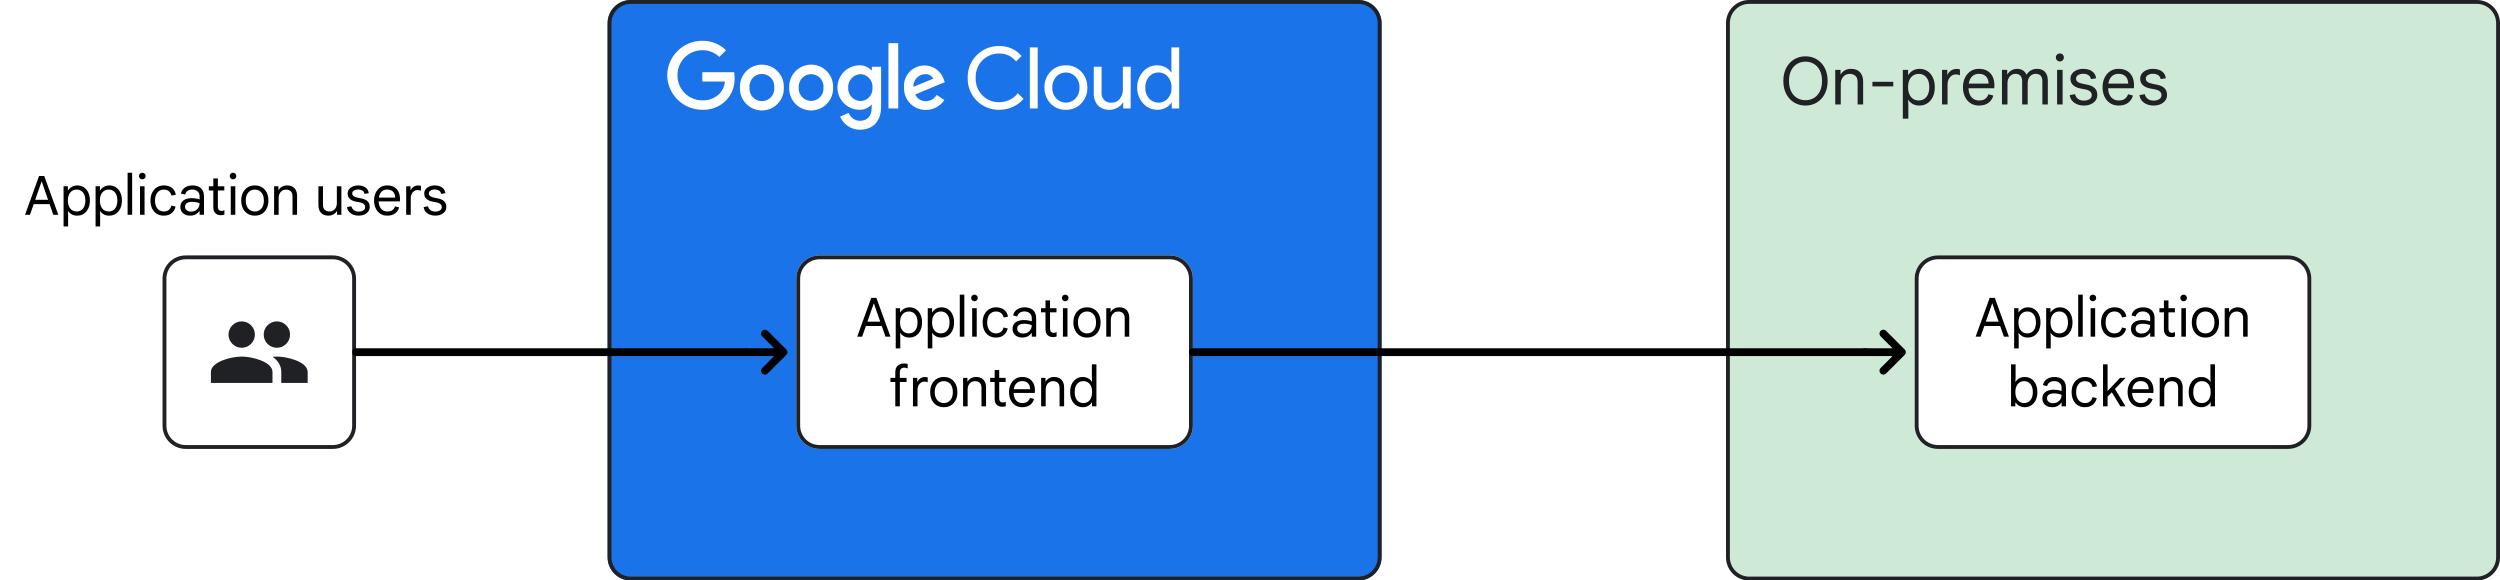 <?xml version="1.0" encoding="UTF-8" standalone="no"?>
<!DOCTYPE svg PUBLIC "-//W3C//DTD SVG 1.1//EN" "http://www.w3.org/Graphics/SVG/1.1/DTD/svg11.dtd">
<svg xmlns:xl="http://www.w3.org/1999/xlink" xmlns="http://www.w3.org/2000/svg" version="1.1" xmlns:dc="http://purl.org/dc/elements/1.1/" viewBox="621 -581.25 646 150" width="646" height="150">
  <defs>
    <clipPath id="inner_stroke_clip_path">
      <path d="M 784 -581.25 L 972 -581.25 C 975.314 -581.25 978 -578.564 978 -575.25 L 978 -437.25 C 978 -433.936 975.314 -431.25 972 -431.25 L 784 -431.25 C 780.686 -431.25 778 -433.936 778 -437.25 L 778 -575.25 C 778 -578.564 780.686 -581.25 784 -581.25 Z"/>
    </clipPath>
    <clipPath id="inner_stroke_clip_path_2">
      <path d="M 832.761 -515.25 L 923.239 -515.25 C 926.553 -515.25 929.239 -512.564 929.239 -509.25 L 929.239 -471.25 C 929.239 -467.936 926.553 -465.25 923.239 -465.25 L 832.761 -465.25 C 829.447 -465.25 826.761 -467.936 826.761 -471.25 L 826.761 -509.25 C 826.761 -512.564 829.447 -515.25 832.761 -515.25 Z"/>
    </clipPath>
    <clipPath id="inner_stroke_clip_path_3">
      <path d="M 669 -515.25 L 707 -515.25 C 710.314 -515.25 713 -512.564 713 -509.25 L 713 -471.25 C 713 -467.936 710.314 -465.25 707 -465.25 L 669 -465.25 C 665.686 -465.25 663 -467.936 663 -471.25 L 663 -509.25 C 663 -512.564 665.686 -515.25 669 -515.25 Z"/>
    </clipPath>
    <marker orient="auto" overflow="visible" markerUnits="strokeWidth" id="TreehouseArrow_Marker" stroke-linejoin="miter" stroke-miterlimit="10" viewBox="-1 -4 7 8" markerWidth="7" markerHeight="8" color="black">
      <g>
        <path d="M 4.8 0 L 0 0 M 2.4 -2.4 L 4.8 0 L 2.4 2.4" fill="none" stroke="currentColor" stroke-width="1"/>
      </g>
    </marker>
    <clipPath id="inner_stroke_clip_path_4">
      <path d="M 1073 -581.25 L 1261 -581.25 C 1264.314 -581.25 1267 -578.564 1267 -575.25 L 1267 -437.25 C 1267 -433.936 1264.314 -431.25 1261 -431.25 L 1073 -431.25 C 1069.686 -431.25 1067 -433.936 1067 -437.25 L 1067 -575.25 C 1067 -578.564 1069.686 -581.25 1073 -581.25 Z"/>
    </clipPath>
    <clipPath id="inner_stroke_clip_path_5">
      <path d="M 1121.761 -515.25 L 1212.239 -515.25 C 1215.553 -515.25 1218.239 -512.564 1218.239 -509.25 L 1218.239 -471.25 C 1218.239 -467.936 1215.553 -465.25 1212.239 -465.25 L 1121.761 -465.25 C 1118.447 -465.25 1115.761 -467.936 1115.761 -471.25 L 1115.761 -509.25 C 1115.761 -512.564 1118.447 -515.25 1121.761 -515.25 Z"/>
    </clipPath>
  </defs>
  <g id="hybrid-archetype-tiered-text" stroke-opacity="1" stroke-dasharray="none" stroke="none" fill="none" fill-opacity="1">
    <title>hybrid-archetype-tiered-text</title>
    <g id="hybrid-archetype-tiered-text_Layer_1">
      <title>Layer 1</title>
      <g id="Graphic_935">
        <path d="M 784 -581.25 L 972 -581.25 C 975.314 -581.25 978 -578.564 978 -575.25 L 978 -437.25 C 978 -433.936 975.314 -431.25 972 -431.25 L 784 -431.25 C 780.686 -431.25 778 -433.936 778 -437.25 L 778 -575.25 C 778 -578.564 780.686 -581.25 784 -581.25 Z" fill="#1a73e8"/>
        <path d="M 784 -581.25 L 972 -581.25 C 975.314 -581.25 978 -578.564 978 -575.25 L 978 -437.25 C 978 -433.936 975.314 -431.25 972 -431.25 L 784 -431.25 C 780.686 -431.25 778 -433.936 778 -437.25 L 778 -575.25 C 778 -578.564 780.686 -581.25 784 -581.25 Z" stroke="#1f2124" stroke-linecap="round" stroke-linejoin="round" stroke-width="2" clip-path="url(#inner_stroke_clip_path)"/>
      </g>
      <g id="Graphic_934">
        <path d="M 879.227 -552.882 C 877.032 -552.831 874.912 -553.686 873.366 -555.248 C 871.819 -556.809 870.982 -558.939 871.051 -561.137 C 870.995 -563.321 871.835 -565.433 873.375 -566.979 C 874.911 -568.552 877.032 -569.413 879.227 -569.354 C 881.43 -569.409 883.54 -568.461 884.965 -566.778 L 883.559 -565.37 C 882.514 -566.693 880.912 -567.452 879.227 -567.42 C 877.591 -567.46 876.01 -566.822 874.857 -565.657 C 873.68 -564.455 873.05 -562.82 873.117 -561.137 C 873.045 -559.448 873.675 -557.804 874.857 -556.598 C 876.007 -555.429 877.59 -554.791 879.227 -554.835 C 881.089 -554.845 882.846 -555.696 884.009 -557.153 L 885.481 -555.716 C 884.736 -554.824 883.797 -554.113 882.737 -553.638 C 881.636 -553.132 880.438 -552.874 879.227 -552.882 Z M 889.144 -569 L 889.144 -553.226 L 887.116 -553.226 L 887.116 -569 Z M 890.884 -558.628 C 890.839 -560.155 891.404 -561.637 892.452 -562.746 C 893.491 -563.824 894.935 -564.415 896.43 -564.374 C 897.92 -564.417 899.359 -563.825 900.389 -562.746 C 901.448 -561.643 902.018 -560.158 901.967 -558.628 C 902.023 -557.097 901.453 -555.61 900.389 -554.51 C 899.362 -553.427 897.921 -552.834 896.43 -552.882 C 894.934 -552.836 893.488 -553.428 892.452 -554.51 C 891.404 -555.619 890.839 -557.101 890.884 -558.628 Z M 892.911 -558.628 C 892.865 -557.592 893.229 -556.58 893.925 -555.812 C 894.575 -555.121 895.482 -554.729 896.43 -554.729 C 897.379 -554.729 898.285 -555.121 898.936 -555.812 C 899.631 -556.58 899.996 -557.592 899.949 -558.628 C 899.994 -559.658 899.629 -560.663 898.936 -561.424 C 898.291 -562.126 897.382 -562.526 896.43 -562.526 C 895.478 -562.526 894.569 -562.126 893.925 -561.424 C 893.231 -560.663 892.867 -559.658 892.911 -558.628 Z M 913.155 -553.226 L 911.242 -553.226 L 911.242 -554.73 L 911.147 -554.73 C 910.805 -554.168 910.315 -553.711 909.732 -553.408 C 909.125 -553.064 908.44 -552.883 907.743 -552.882 C 906.612 -552.808 905.503 -553.219 904.692 -554.012 C 903.934 -554.909 903.554 -556.066 903.631 -557.239 L 903.631 -564.01 L 905.648 -564.01 L 905.648 -557.364 C 905.563 -556.635 905.818 -555.907 906.339 -555.39 C 906.86 -554.874 907.589 -554.627 908.316 -554.721 C 909.101 -554.707 909.848 -555.061 910.334 -555.678 C 910.88 -556.336 911.168 -557.17 911.147 -558.025 L 911.147 -564.01 L 913.174 -564.01 Z M 920.002 -552.882 C 918.609 -552.882 917.286 -553.49 916.378 -554.548 C 915.373 -555.667 914.827 -557.124 914.847 -558.628 C 914.815 -560.125 915.347 -561.578 916.339 -562.698 C 917.241 -563.766 918.567 -564.379 919.963 -564.374 C 920.718 -564.387 921.463 -564.213 922.134 -563.867 C 922.749 -563.563 923.27 -563.1 923.645 -562.526 L 923.731 -562.526 L 923.683 -564.01 L 923.683 -569 L 925.701 -569 L 925.701 -553.226 L 923.788 -553.226 L 923.788 -554.73 L 923.702 -554.73 C 923.328 -554.156 922.806 -553.693 922.192 -553.389 C 921.515 -553.04 920.762 -552.866 920.002 -552.882 Z M 920.336 -554.73 C 921.271 -554.7 922.169 -555.098 922.775 -555.812 C 923.444 -556.592 923.786 -557.601 923.731 -558.628 C 923.777 -559.648 923.436 -560.647 922.775 -561.424 C 922.171 -562.143 921.274 -562.548 920.336 -562.526 C 919.4 -562.54 918.507 -562.137 917.898 -561.424 C 917.237 -560.647 916.895 -559.648 916.942 -558.628 C 916.889 -557.607 917.231 -556.605 917.898 -555.831 C 918.507 -555.119 919.4 -554.716 920.336 -554.73 Z" fill="white"/>
      </g>
      <g id="Group_927">
        <title>_75x24px</title>
        <g id="Graphic_933">
          <path d="M 802.479 -552.882 C 797.527 -552.865 793.483 -556.839 793.404 -561.798 C 793.483 -566.757 797.527 -570.73 802.479 -570.714 C 804.769 -570.752 806.979 -569.865 808.609 -568.253 L 806.878 -566.538 C 805.698 -567.677 804.117 -568.303 802.479 -568.282 C 800.766 -568.287 799.122 -567.604 797.916 -566.385 C 796.71 -565.166 796.042 -563.514 796.063 -561.798 C 796.042 -560.082 796.71 -558.43 797.916 -557.211 C 799.122 -555.992 800.766 -555.309 802.479 -555.314 C 804.169 -555.245 805.809 -555.896 806.992 -557.105 C 807.773 -557.948 808.242 -559.033 808.322 -560.179 L 802.479 -560.179 L 802.479 -562.602 L 810.703 -562.602 C 810.792 -562.1 810.834 -561.59 810.827 -561.08 C 810.892 -558.978 810.129 -556.935 808.704 -555.391 C 807.082 -553.703 804.817 -552.79 802.479 -552.882 Z" fill="white"/>
        </g>
        <g id="Graphic_932">
          <path d="M 823.545 -558.628 C 823.631 -556.542 822.568 -554.576 820.777 -553.507 C 818.986 -552.439 816.754 -552.439 814.963 -553.507 C 813.172 -554.576 812.109 -556.542 812.194 -558.628 C 812.109 -560.714 813.172 -562.68 814.963 -563.749 C 816.754 -564.817 818.986 -564.817 820.777 -563.749 C 822.568 -562.68 823.631 -560.714 823.545 -558.628 Z M 821.059 -558.628 C 821.174 -559.841 820.592 -561.015 819.558 -561.658 C 818.524 -562.3 817.216 -562.3 816.181 -561.658 C 815.147 -561.015 814.566 -559.841 814.681 -558.628 C 814.566 -557.414 815.147 -556.241 816.181 -555.598 C 817.216 -554.956 818.524 -554.956 819.558 -555.598 C 820.592 -556.241 821.174 -557.414 821.059 -558.628 Z" fill="white"/>
        </g>
        <g id="Graphic_931">
          <path d="M 836.273 -558.628 C 836.358 -556.542 835.296 -554.576 833.505 -553.507 C 831.713 -552.439 829.481 -552.439 827.69 -553.507 C 825.899 -554.576 824.837 -556.542 824.922 -558.628 C 824.837 -560.714 825.899 -562.68 827.69 -563.749 C 829.481 -564.817 831.713 -564.817 833.505 -563.749 C 835.296 -562.68 836.358 -560.714 836.273 -558.628 Z M 833.787 -558.628 C 833.879 -559.83 833.292 -560.982 832.265 -561.612 C 831.239 -562.241 829.947 -562.241 828.92 -561.612 C 827.894 -560.982 827.306 -559.83 827.399 -558.628 C 827.306 -557.426 827.894 -556.273 828.92 -555.644 C 829.947 -555.015 831.239 -555.015 832.265 -555.644 C 833.292 -556.273 833.879 -557.426 833.787 -558.628 Z" fill="white"/>
        </g>
        <g id="Graphic_930">
          <path d="M 848.675 -564.01 L 848.675 -553.705 C 848.675 -549.472 846.16 -547.729 843.196 -547.729 C 840.965 -547.717 838.947 -549.056 838.09 -551.12 L 840.298 -552.077 C 840.754 -550.876 841.885 -550.068 843.167 -550.028 C 845.08 -550.028 846.246 -551.206 846.246 -553.399 L 846.246 -554.222 L 846.189 -554.222 C 845.415 -553.348 844.296 -552.857 843.129 -552.882 C 839.96 -552.882 837.392 -555.454 837.392 -558.628 C 837.392 -561.801 839.96 -564.374 843.129 -564.374 C 844.292 -564.396 845.407 -563.914 846.189 -563.053 L 846.275 -563.053 L 846.275 -564.01 Z M 846.447 -558.59 C 846.518 -559.467 846.23 -560.335 845.65 -560.996 C 845.069 -561.657 844.246 -562.054 843.368 -562.095 C 842.477 -562.063 841.635 -561.673 841.033 -561.014 C 840.431 -560.355 840.118 -559.482 840.165 -558.59 C 840.123 -557.703 840.439 -556.838 841.042 -556.188 C 841.644 -555.537 842.483 -555.157 843.368 -555.132 C 844.243 -555.163 845.066 -555.552 845.648 -556.206 C 846.23 -556.861 846.518 -557.726 846.447 -558.599 Z" fill="white"/>
        </g>
        <g id="Graphic_929">
          <rect x="850.578" y="-570.101" width="2.524" height="16.875" fill="white"/>
        </g>
        <g id="Graphic_928">
          <path d="M 863.048 -556.732 L 865.018 -555.391 C 863.949 -553.794 862.155 -552.838 860.236 -552.843 C 858.717 -552.822 857.256 -553.424 856.192 -554.509 C 855.128 -555.595 854.554 -557.069 854.604 -558.59 C 854.372 -561.267 856.183 -563.693 858.814 -564.227 C 861.444 -564.761 864.056 -563.234 864.884 -560.677 L 865.142 -560.017 L 857.492 -556.847 C 857.98 -555.749 859.085 -555.059 860.284 -555.104 C 861.425 -555.13 862.471 -555.746 863.048 -556.732 Z M 857.014 -558.8 L 862.158 -560.926 C 861.738 -561.706 860.898 -562.164 860.016 -562.095 C 859.182 -562.058 858.396 -561.689 857.833 -561.071 C 857.269 -560.453 856.975 -559.636 857.014 -558.8 Z" fill="white"/>
        </g>
      </g>
      <g id="Graphic_300">
        <path d="M 832.761 -515.25 L 923.239 -515.25 C 926.553 -515.25 929.239 -512.564 929.239 -509.25 L 929.239 -471.25 C 929.239 -467.936 926.553 -465.25 923.239 -465.25 L 832.761 -465.25 C 829.447 -465.25 826.761 -467.936 826.761 -471.25 L 826.761 -509.25 C 826.761 -512.564 829.447 -515.25 832.761 -515.25 Z" fill="white"/>
        <path d="M 832.761 -515.25 L 923.239 -515.25 C 926.553 -515.25 929.239 -512.564 929.239 -509.25 L 929.239 -471.25 C 929.239 -467.936 926.553 -465.25 923.239 -465.25 L 832.761 -465.25 C 829.447 -465.25 826.761 -467.936 826.761 -471.25 L 826.761 -509.25 C 826.761 -512.564 829.447 -515.25 832.761 -515.25 Z" stroke="#202124" stroke-linecap="round" stroke-linejoin="round" stroke-width="2" clip-path="url(#inner_stroke_clip_path_2)"/>
      </g>
      <g id="Graphic_893">
        <path d="M 669 -515.25 L 707 -515.25 C 710.314 -515.25 713 -512.564 713 -509.25 L 713 -471.25 C 713 -467.936 710.314 -465.25 707 -465.25 L 669 -465.25 C 665.686 -465.25 663 -467.936 663 -471.25 L 663 -509.25 C 663 -512.564 665.686 -515.25 669 -515.25 Z" fill="white"/>
        <path d="M 669 -515.25 L 707 -515.25 C 710.314 -515.25 713 -512.564 713 -509.25 L 713 -471.25 C 713 -467.936 710.314 -465.25 707 -465.25 L 669 -465.25 C 665.686 -465.25 663 -467.936 663 -471.25 L 663 -509.25 C 663 -512.564 665.686 -515.25 669 -515.25 Z" stroke="#1f2124" stroke-linecap="round" stroke-linejoin="round" stroke-width="2" clip-path="url(#inner_stroke_clip_path_3)"/>
      </g>
      <g id="Graphic_892">
        <title>Shape_1_</title>
        <path d="M 692.545 -491.386 C 694.42 -491.386 695.955 -492.92 695.955 -494.795 C 695.955 -496.67 694.42 -498.205 692.545 -498.205 C 690.67 -498.205 689.136 -496.67 689.136 -494.795 C 689.136 -492.92 690.67 -491.386 692.545 -491.386 Z M 683.455 -491.386 C 685.33 -491.386 686.864 -492.92 686.864 -494.795 C 686.864 -496.67 685.33 -498.205 683.455 -498.205 C 681.58 -498.205 680.045 -496.67 680.045 -494.795 C 680.045 -492.92 681.58 -491.386 683.455 -491.386 Z M 683.455 -489.114 C 680.803 -489.114 675.5 -487.788 675.5 -485.136 L 675.5 -482.295 L 691.409 -482.295 L 691.409 -485.136 C 691.409 -487.788 686.106 -489.114 683.455 -489.114 Z M 692.545 -489.114 C 692.223 -489.114 691.845 -489.095 691.447 -489.057 C 692.773 -488.11 693.682 -486.822 693.682 -485.136 L 693.682 -482.295 L 700.5 -482.295 L 700.5 -485.136 C 700.5 -487.788 695.197 -489.114 692.545 -489.114 Z" fill="#1f2124"/>
      </g>
      <g id="Line_895">
        <line x1="713" y1="-490.25" x2="813.861" y2="-490.25" marker-end="url(#TreehouseArrow_Marker)" stroke="black" stroke-linecap="round" stroke-linejoin="round" stroke-width="2"/>
      </g>
      <g id="Graphic_966">
        <path d="M 1073 -581.25 L 1261 -581.25 C 1264.314 -581.25 1267 -578.564 1267 -575.25 L 1267 -437.25 C 1267 -433.936 1264.314 -431.25 1261 -431.25 L 1073 -431.25 C 1069.686 -431.25 1067 -433.936 1067 -437.25 L 1067 -575.25 C 1067 -578.564 1069.686 -581.25 1073 -581.25 Z" fill="#ceead6"/>
        <path d="M 1073 -581.25 L 1261 -581.25 C 1264.314 -581.25 1267 -578.564 1267 -575.25 L 1267 -437.25 C 1267 -433.936 1264.314 -431.25 1261 -431.25 L 1073 -431.25 C 1069.686 -431.25 1067 -433.936 1067 -437.25 L 1067 -575.25 C 1067 -578.564 1069.686 -581.25 1073 -581.25 Z" stroke="#202124" stroke-linecap="round" stroke-linejoin="round" stroke-width="2" clip-path="url(#inner_stroke_clip_path_4)"/>
      </g>
      <g id="Graphic_967">
        <path d="M 1121.761 -515.25 L 1212.239 -515.25 C 1215.553 -515.25 1218.239 -512.564 1218.239 -509.25 L 1218.239 -471.25 C 1218.239 -467.936 1215.553 -465.25 1212.239 -465.25 L 1121.761 -465.25 C 1118.447 -465.25 1115.761 -467.936 1115.761 -471.25 L 1115.761 -509.25 C 1115.761 -512.564 1118.447 -515.25 1121.761 -515.25 Z" fill="white"/>
        <path d="M 1121.761 -515.25 L 1212.239 -515.25 C 1215.553 -515.25 1218.239 -512.564 1218.239 -509.25 L 1218.239 -471.25 C 1218.239 -467.936 1215.553 -465.25 1212.239 -465.25 L 1121.761 -465.25 C 1118.447 -465.25 1115.761 -467.936 1115.761 -471.25 L 1115.761 -509.25 C 1115.761 -512.564 1118.447 -515.25 1121.761 -515.25 Z" stroke="#202124" stroke-linecap="round" stroke-linejoin="round" stroke-width="2" clip-path="url(#inner_stroke_clip_path_5)"/>
      </g>
      <g id="Line_968">
        <line x1="929.239" y1="-490.25" x2="1102.861" y2="-490.25" marker-end="url(#TreehouseArrow_Marker)" stroke="black" stroke-linecap="round" stroke-linejoin="round" stroke-width="2"/>
      </g>
      <g id="Graphic_969"/>
      <g id="Group_986">
        <title/>
        <g id="Graphic_970">
          <path d="M 627.47 -525.75 L 631.096 -535.774 L 632.426 -535.774 L 636.066 -525.75 L 634.778 -525.75 L 633.812 -528.508 L 629.71 -528.508 L 628.744 -525.75 Z M 633.42 -529.628 L 632.16 -533.254 L 631.796 -534.332 L 631.74 -534.332 L 631.362 -533.254 L 630.102 -529.628 Z" fill="black"/>
        </g>
        <g id="Graphic_971">
          <path d="M 637.424 -522.726 L 637.424 -533.114 L 638.544 -533.114 L 638.544 -532.036 L 638.6 -532.036 C 638.731 -532.269 638.91 -532.484 639.139 -532.68 C 639.368 -532.876 639.638 -533.035 639.951 -533.156 C 640.264 -533.277 640.593 -533.338 640.938 -533.338 C 641.601 -533.338 642.179 -533.175 642.674 -532.848 C 643.169 -532.521 643.551 -532.064 643.822 -531.476 C 644.093 -530.888 644.228 -530.207 644.228 -529.432 C 644.228 -528.657 644.09 -527.976 643.815 -527.388 C 643.54 -526.8 643.157 -526.343 642.667 -526.016 C 642.177 -525.689 641.601 -525.526 640.938 -525.526 C 640.369 -525.526 639.883 -525.645 639.482 -525.883 C 639.081 -526.121 638.787 -526.399 638.6 -526.716 L 638.544 -526.716 L 638.6 -525.75 L 638.6 -522.726 Z M 640.812 -526.604 C 641.251 -526.604 641.638 -526.711 641.974 -526.926 C 642.31 -527.141 642.574 -527.46 642.765 -527.885 C 642.956 -528.31 643.052 -528.825 643.052 -529.432 C 643.052 -530.048 642.956 -530.566 642.765 -530.986 C 642.574 -531.406 642.31 -531.723 641.974 -531.938 C 641.638 -532.153 641.251 -532.26 640.812 -532.26 C 640.373 -532.26 639.984 -532.153 639.643 -531.938 C 639.302 -531.723 639.034 -531.406 638.838 -530.986 C 638.642 -530.566 638.544 -530.048 638.544 -529.432 C 638.544 -528.825 638.642 -528.31 638.838 -527.885 C 639.034 -527.46 639.302 -527.141 639.643 -526.926 C 639.984 -526.711 640.373 -526.604 640.812 -526.604 Z" fill="black"/>
        </g>
        <g id="Graphic_972">
          <path d="M 645.698 -522.726 L 645.698 -533.114 L 646.818 -533.114 L 646.818 -532.036 L 646.874 -532.036 C 647.005 -532.269 647.184 -532.484 647.413 -532.68 C 647.642 -532.876 647.912 -533.035 648.225 -533.156 C 648.538 -533.277 648.867 -533.338 649.212 -533.338 C 649.875 -533.338 650.453 -533.175 650.948 -532.848 C 651.443 -532.521 651.825 -532.064 652.096 -531.476 C 652.367 -530.888 652.502 -530.207 652.502 -529.432 C 652.502 -528.657 652.364 -527.976 652.089 -527.388 C 651.814 -526.8 651.431 -526.343 650.941 -526.016 C 650.451 -525.689 649.875 -525.526 649.212 -525.526 C 648.643 -525.526 648.157 -525.645 647.756 -525.883 C 647.355 -526.121 647.061 -526.399 646.874 -526.716 L 646.818 -526.716 L 646.874 -525.75 L 646.874 -522.726 Z M 649.086 -526.604 C 649.525 -526.604 649.912 -526.711 650.248 -526.926 C 650.584 -527.141 650.848 -527.46 651.039 -527.885 C 651.23 -528.31 651.326 -528.825 651.326 -529.432 C 651.326 -530.048 651.23 -530.566 651.039 -530.986 C 650.848 -531.406 650.584 -531.723 650.248 -531.938 C 649.912 -532.153 649.525 -532.26 649.086 -532.26 C 648.647 -532.26 648.258 -532.153 647.917 -531.938 C 647.576 -531.723 647.308 -531.406 647.112 -530.986 C 646.916 -530.566 646.818 -530.048 646.818 -529.432 C 646.818 -528.825 646.916 -528.31 647.112 -527.885 C 647.308 -527.46 647.576 -527.141 647.917 -526.926 C 648.258 -526.711 648.647 -526.604 649.086 -526.604 Z" fill="black"/>
        </g>
        <g id="Graphic_973">
          <rect x="653.972" y="-536.614" width="1.176" height="10.864" fill="black"/>
        </g>
        <g id="Graphic_974">
          <path d="M 657.178 -525.75 L 657.178 -533.114 L 658.354 -533.114 L 658.354 -525.75 Z M 657.766 -534.906 C 657.533 -534.906 657.332 -534.99 657.164 -535.158 C 656.996 -535.326 656.912 -535.527 656.912 -535.76 C 656.912 -536.003 656.996 -536.206 657.164 -536.369 C 657.332 -536.532 657.533 -536.614 657.766 -536.614 C 658.009 -536.614 658.212 -536.532 658.375 -536.369 C 658.538 -536.206 658.62 -536.003 658.62 -535.76 C 658.62 -535.527 658.538 -535.326 658.375 -535.158 C 658.212 -534.99 658.009 -534.906 657.766 -534.906 Z" fill="black"/>
        </g>
        <g id="Graphic_975">
          <path d="M 663.31 -525.526 C 662.619 -525.526 662.017 -525.687 661.504 -526.009 C 660.991 -526.331 660.592 -526.786 660.307 -527.374 C 660.022 -527.962 659.88 -528.648 659.88 -529.432 C 659.88 -530.225 660.029 -530.914 660.328 -531.497 C 660.627 -532.08 661.037 -532.533 661.56 -532.855 C 662.083 -533.177 662.68 -533.338 663.352 -533.338 C 664.239 -533.338 664.948 -533.112 665.48 -532.659 C 666.012 -532.206 666.329 -531.625 666.432 -530.916 L 665.298 -530.72 C 665.205 -531.168 664.992 -531.537 664.661 -531.826 C 664.33 -532.115 663.889 -532.26 663.338 -532.26 C 662.89 -532.26 662.496 -532.15 662.155 -531.931 C 661.814 -531.712 661.546 -531.392 661.35 -530.972 C 661.154 -530.552 661.056 -530.039 661.056 -529.432 C 661.056 -528.835 661.154 -528.324 661.35 -527.899 C 661.546 -527.474 661.814 -527.152 662.155 -526.933 C 662.496 -526.714 662.89 -526.604 663.338 -526.604 C 663.861 -526.604 664.281 -526.732 664.598 -526.989 C 664.915 -527.246 665.149 -527.626 665.298 -528.13 L 666.376 -527.864 C 666.208 -527.164 665.865 -526.599 665.347 -526.17 C 664.829 -525.741 664.15 -525.526 663.31 -525.526 Z" fill="black"/>
        </g>
        <g id="Graphic_976">
          <path d="M 670.156 -525.526 C 669.652 -525.526 669.209 -525.619 668.826 -525.806 C 668.443 -525.993 668.145 -526.256 667.93 -526.597 C 667.715 -526.938 667.608 -527.341 667.608 -527.808 C 667.608 -528.303 667.736 -528.716 667.993 -529.047 C 668.25 -529.378 668.59 -529.628 669.015 -529.796 C 669.44 -529.964 669.899 -530.048 670.394 -530.048 C 670.683 -530.048 670.952 -530.036 671.199 -530.013 C 671.446 -529.99 671.684 -529.955 671.913 -529.908 C 672.142 -529.861 672.363 -529.801 672.578 -529.726 L 672.578 -530.538 C 672.578 -531.07 672.401 -531.492 672.046 -531.805 C 671.691 -532.118 671.239 -532.274 670.688 -532.274 C 670.203 -532.274 669.801 -532.164 669.484 -531.945 C 669.167 -531.726 668.947 -531.401 668.826 -530.972 L 667.762 -531.238 C 667.846 -531.677 668.023 -532.052 668.294 -532.365 C 668.565 -532.678 668.908 -532.918 669.323 -533.086 C 669.738 -533.254 670.193 -533.338 670.688 -533.338 C 671.649 -533.338 672.394 -533.095 672.921 -532.61 C 673.448 -532.125 673.712 -531.443 673.712 -530.566 L 673.712 -525.75 L 672.578 -525.75 L 672.578 -526.716 L 672.522 -526.716 C 672.391 -526.529 672.219 -526.343 672.004 -526.156 C 671.789 -525.969 671.53 -525.818 671.227 -525.701 C 670.924 -525.584 670.567 -525.526 670.156 -525.526 Z M 670.366 -526.562 C 670.795 -526.562 671.176 -526.655 671.507 -526.842 C 671.838 -527.029 672.1 -527.288 672.291 -527.619 C 672.482 -527.95 672.578 -528.321 672.578 -528.732 C 672.233 -528.863 671.901 -528.956 671.584 -529.012 C 671.267 -529.068 670.94 -529.096 670.604 -529.096 C 670.072 -529.096 669.64 -528.996 669.309 -528.795 C 668.978 -528.594 668.812 -528.265 668.812 -527.808 C 668.812 -527.435 668.959 -527.134 669.253 -526.905 C 669.547 -526.676 669.918 -526.562 670.366 -526.562 Z" fill="black"/>
        </g>
        <g id="Graphic_977">
          <path d="M 674.958 -533.114 L 676.12 -533.114 L 676.12 -535.13 L 677.296 -535.13 L 677.296 -533.114 L 678.962 -533.114 L 678.962 -532.036 L 677.296 -532.036 L 677.296 -527.864 C 677.296 -527.509 677.375 -527.234 677.534 -527.038 C 677.693 -526.842 677.931 -526.744 678.248 -526.744 C 678.407 -526.744 678.544 -526.763 678.661 -526.8 C 678.778 -526.837 678.887 -526.889 678.99 -526.954 L 678.99 -525.806 C 678.869 -525.759 678.738 -525.72 678.598 -525.687 C 678.458 -525.654 678.276 -525.638 678.052 -525.638 C 677.473 -525.638 677.007 -525.813 676.652 -526.163 C 676.297 -526.513 676.12 -527.001 676.12 -527.626 L 676.12 -532.036 L 674.958 -532.036 Z" fill="black"/>
        </g>
        <g id="Graphic_978">
          <path d="M 680.628 -525.75 L 680.628 -533.114 L 681.804 -533.114 L 681.804 -525.75 Z M 681.216 -534.906 C 680.983 -534.906 680.782 -534.99 680.614 -535.158 C 680.446 -535.326 680.362 -535.527 680.362 -535.76 C 680.362 -536.003 680.446 -536.206 680.614 -536.369 C 680.782 -536.532 680.983 -536.614 681.216 -536.614 C 681.459 -536.614 681.662 -536.532 681.825 -536.369 C 681.988 -536.206 682.07 -536.003 682.07 -535.76 C 682.07 -535.527 681.988 -535.326 681.825 -535.158 C 681.662 -534.99 681.459 -534.906 681.216 -534.906 Z" fill="black"/>
        </g>
        <g id="Graphic_979">
          <path d="M 686.858 -525.526 C 686.139 -525.526 685.516 -525.692 684.989 -526.023 C 684.462 -526.354 684.053 -526.814 683.764 -527.402 C 683.475 -527.99 683.33 -528.667 683.33 -529.432 C 683.33 -530.207 683.475 -530.886 683.764 -531.469 C 684.053 -532.052 684.462 -532.51 684.989 -532.841 C 685.516 -533.172 686.139 -533.338 686.858 -533.338 C 687.577 -533.338 688.197 -533.172 688.72 -532.841 C 689.243 -532.51 689.646 -532.052 689.931 -531.469 C 690.216 -530.886 690.358 -530.207 690.358 -529.432 C 690.358 -528.667 690.216 -527.99 689.931 -527.402 C 689.646 -526.814 689.243 -526.354 688.72 -526.023 C 688.197 -525.692 687.577 -525.526 686.858 -525.526 Z M 686.858 -526.604 C 687.315 -526.604 687.719 -526.716 688.069 -526.94 C 688.419 -527.164 688.692 -527.486 688.888 -527.906 C 689.084 -528.326 689.182 -528.835 689.182 -529.432 C 689.182 -530.029 689.084 -530.538 688.888 -530.958 C 688.692 -531.378 688.419 -531.7 688.069 -531.924 C 687.719 -532.148 687.315 -532.26 686.858 -532.26 C 686.401 -532.26 685.995 -532.148 685.64 -531.924 C 685.285 -531.7 685.008 -531.378 684.807 -530.958 C 684.606 -530.538 684.506 -530.029 684.506 -529.432 C 684.506 -528.835 684.606 -528.326 684.807 -527.906 C 685.008 -527.486 685.285 -527.164 685.64 -526.94 C 685.995 -526.716 686.401 -526.604 686.858 -526.604 Z" fill="black"/>
        </g>
        <g id="Graphic_980">
          <path d="M 691.828 -525.75 L 691.828 -533.114 L 692.948 -533.114 L 692.948 -532.148 L 693.004 -532.148 C 693.181 -532.493 693.464 -532.778 693.851 -533.002 C 694.238 -533.226 694.684 -533.338 695.188 -533.338 C 696.019 -533.338 696.656 -533.095 697.099 -532.61 C 697.542 -532.125 697.764 -531.467 697.764 -530.636 L 697.764 -525.75 L 696.588 -525.75 L 696.588 -530.482 C 696.588 -531.126 696.427 -531.583 696.105 -531.854 C 695.783 -532.125 695.384 -532.26 694.908 -532.26 C 694.516 -532.26 694.178 -532.164 693.893 -531.973 C 693.608 -531.782 693.389 -531.53 693.235 -531.217 C 693.081 -530.904 693.004 -530.557 693.004 -530.174 L 693.004 -525.75 Z" fill="black"/>
        </g>
        <g id="Graphic_981">
          <path d="M 705.856 -525.526 C 705.035 -525.526 704.4 -525.769 703.952 -526.254 C 703.504 -526.739 703.28 -527.397 703.28 -528.228 L 703.28 -533.114 L 704.456 -533.114 L 704.456 -528.382 C 704.456 -527.738 704.617 -527.281 704.939 -527.01 C 705.261 -526.739 705.66 -526.604 706.136 -526.604 C 706.537 -526.604 706.878 -526.7 707.158 -526.891 C 707.438 -527.082 707.655 -527.337 707.809 -527.654 C 707.963 -527.971 708.04 -528.317 708.04 -528.69 L 708.04 -533.114 L 709.216 -533.114 L 709.216 -525.75 L 708.096 -525.75 L 708.096 -526.716 L 708.04 -526.716 C 707.928 -526.492 707.765 -526.289 707.55 -526.107 C 707.335 -525.925 707.083 -525.783 706.794 -525.68 C 706.505 -525.577 706.192 -525.526 705.856 -525.526 Z" fill="black"/>
        </g>
        <g id="Graphic_982">
          <path d="M 713.682 -525.526 C 713.178 -525.526 712.707 -525.612 712.268 -525.785 C 711.829 -525.958 711.468 -526.21 711.183 -526.541 C 710.898 -526.872 710.728 -527.276 710.672 -527.752 L 711.806 -527.948 C 711.881 -527.575 712.077 -527.253 712.394 -526.982 C 712.711 -526.711 713.141 -526.576 713.682 -526.576 C 714.149 -526.576 714.545 -526.676 714.872 -526.877 C 715.199 -527.078 715.362 -527.365 715.362 -527.738 C 715.362 -527.962 715.306 -528.156 715.194 -528.319 C 715.082 -528.482 714.916 -528.62 714.697 -528.732 C 714.478 -528.844 714.2 -528.928 713.864 -528.984 L 712.954 -529.152 C 712.543 -529.227 712.177 -529.353 711.855 -529.53 C 711.533 -529.707 711.281 -529.938 711.099 -530.223 C 710.917 -530.508 710.826 -530.851 710.826 -531.252 C 710.826 -531.672 710.95 -532.038 711.197 -532.351 C 711.444 -532.664 711.776 -532.906 712.191 -533.079 C 712.606 -533.252 713.061 -533.338 713.556 -533.338 C 714.004 -533.338 714.422 -533.27 714.809 -533.135 C 715.196 -533 715.523 -532.785 715.789 -532.491 C 716.055 -532.197 716.221 -531.807 716.286 -531.322 L 715.194 -531.154 C 715.101 -531.565 714.902 -531.856 714.599 -532.029 C 714.296 -532.202 713.948 -532.288 713.556 -532.288 C 713.127 -532.288 712.763 -532.197 712.464 -532.015 C 712.165 -531.833 712.016 -531.583 712.016 -531.266 C 712.016 -530.986 712.128 -530.757 712.352 -530.58 C 712.576 -530.403 712.931 -530.263 713.416 -530.16 L 714.452 -529.95 C 715.115 -529.819 715.628 -529.579 715.992 -529.229 C 716.356 -528.879 716.538 -528.396 716.538 -527.78 C 716.538 -527.323 716.412 -526.926 716.16 -526.59 C 715.908 -526.254 715.567 -525.993 715.138 -525.806 C 714.709 -525.619 714.223 -525.526 713.682 -525.526 Z" fill="black"/>
        </g>
        <g id="Graphic_983">
          <path d="M 721.046 -525.526 C 720.355 -525.526 719.756 -525.696 719.247 -526.037 C 718.738 -526.378 718.346 -526.842 718.071 -527.43 C 717.796 -528.018 717.658 -528.681 717.658 -529.418 C 717.658 -530.174 717.8 -530.848 718.085 -531.441 C 718.37 -532.034 718.766 -532.498 719.275 -532.834 C 719.784 -533.17 720.369 -533.338 721.032 -533.338 C 721.741 -533.338 722.341 -533.198 722.831 -532.918 C 723.321 -532.638 723.697 -532.239 723.958 -531.721 C 724.219 -531.203 724.35 -530.585 724.35 -529.866 C 724.35 -529.745 724.348 -529.626 724.343 -529.509 C 724.338 -529.392 724.331 -529.292 724.322 -529.208 L 718.834 -529.208 C 718.853 -528.704 718.946 -528.265 719.114 -527.892 C 719.301 -527.472 719.564 -527.152 719.905 -526.933 C 720.246 -526.714 720.64 -526.604 721.088 -526.604 C 721.676 -526.604 722.122 -526.728 722.425 -526.975 C 722.728 -527.222 722.95 -527.542 723.09 -527.934 L 724.126 -527.654 C 723.977 -527.057 723.648 -526.553 723.139 -526.142 C 722.63 -525.731 721.933 -525.526 721.046 -525.526 Z M 718.89 -530.188 L 723.118 -530.188 C 723.109 -530.505 723.06 -530.792 722.971 -531.049 C 722.882 -531.306 722.752 -531.525 722.579 -531.707 C 722.406 -531.889 722.192 -532.029 721.935 -532.127 C 721.678 -532.225 721.377 -532.274 721.032 -532.274 C 720.593 -532.274 720.208 -532.164 719.877 -531.945 C 719.546 -531.726 719.291 -531.406 719.114 -530.986 C 719.011 -530.753 718.937 -530.487 718.89 -530.188 Z" fill="black"/>
        </g>
        <g id="Graphic_984">
          <path d="M 725.96 -525.75 L 725.96 -533.114 L 727.08 -533.114 L 727.08 -532.092 L 727.136 -532.092 C 727.229 -532.335 727.374 -532.549 727.57 -532.736 C 727.766 -532.923 727.992 -533.067 728.249 -533.17 C 728.506 -533.273 728.769 -533.324 729.04 -533.324 C 729.217 -533.324 729.362 -533.315 729.474 -533.296 C 729.586 -533.277 729.684 -533.249 729.768 -533.212 L 729.768 -531.966 C 729.637 -532.031 729.497 -532.078 729.348 -532.106 C 729.199 -532.134 729.045 -532.148 728.886 -532.148 C 728.559 -532.148 728.263 -532.055 727.997 -531.868 C 727.731 -531.681 727.521 -531.432 727.367 -531.119 C 727.213 -530.806 727.136 -530.463 727.136 -530.09 L 727.136 -525.75 Z" fill="black"/>
        </g>
        <g id="Graphic_985">
          <path d="M 733.478 -525.526 C 732.974 -525.526 732.503 -525.612 732.064 -525.785 C 731.625 -525.958 731.264 -526.21 730.979 -526.541 C 730.694 -526.872 730.524 -527.276 730.468 -527.752 L 731.602 -527.948 C 731.677 -527.575 731.873 -527.253 732.19 -526.982 C 732.507 -526.711 732.937 -526.576 733.478 -526.576 C 733.945 -526.576 734.341 -526.676 734.668 -526.877 C 734.995 -527.078 735.158 -527.365 735.158 -527.738 C 735.158 -527.962 735.102 -528.156 734.99 -528.319 C 734.878 -528.482 734.712 -528.62 734.493 -528.732 C 734.274 -528.844 733.996 -528.928 733.66 -528.984 L 732.75 -529.152 C 732.339 -529.227 731.973 -529.353 731.651 -529.53 C 731.329 -529.707 731.077 -529.938 730.895 -530.223 C 730.713 -530.508 730.622 -530.851 730.622 -531.252 C 730.622 -531.672 730.746 -532.038 730.993 -532.351 C 731.24 -532.664 731.572 -532.906 731.987 -533.079 C 732.402 -533.252 732.857 -533.338 733.352 -533.338 C 733.8 -533.338 734.218 -533.27 734.605 -533.135 C 734.992 -533 735.319 -532.785 735.585 -532.491 C 735.851 -532.197 736.017 -531.807 736.082 -531.322 L 734.99 -531.154 C 734.897 -531.565 734.698 -531.856 734.395 -532.029 C 734.092 -532.202 733.744 -532.288 733.352 -532.288 C 732.923 -532.288 732.559 -532.197 732.26 -532.015 C 731.961 -531.833 731.812 -531.583 731.812 -531.266 C 731.812 -530.986 731.924 -530.757 732.148 -530.58 C 732.372 -530.403 732.727 -530.263 733.212 -530.16 L 734.248 -529.95 C 734.911 -529.819 735.424 -529.579 735.788 -529.229 C 736.152 -528.879 736.334 -528.396 736.334 -527.78 C 736.334 -527.323 736.208 -526.926 735.956 -526.59 C 735.704 -526.254 735.363 -525.993 734.934 -525.806 C 734.505 -525.619 734.019 -525.526 733.478 -525.526 Z" fill="black"/>
        </g>
      </g>
      <g id="Group_1005">
        <title/>
        <g id="Graphic_987">
          <path d="M 1131.503 -494.25 L 1135.129 -504.274 L 1136.459 -504.274 L 1140.099 -494.25 L 1138.811 -494.25 L 1137.845 -497.008 L 1133.743 -497.008 L 1132.777 -494.25 Z M 1137.453 -498.128 L 1136.193 -501.754 L 1135.829 -502.832 L 1135.773 -502.832 L 1135.395 -501.754 L 1134.135 -498.128 Z" fill="black"/>
        </g>
        <g id="Graphic_988">
          <path d="M 1141.457 -491.226 L 1141.457 -501.614 L 1142.577 -501.614 L 1142.577 -500.536 L 1142.633 -500.536 C 1142.764 -500.769 1142.943 -500.984 1143.172 -501.18 C 1143.401 -501.376 1143.671 -501.535 1143.984 -501.656 C 1144.297 -501.777 1144.626 -501.838 1144.971 -501.838 C 1145.634 -501.838 1146.212 -501.675 1146.707 -501.348 C 1147.202 -501.021 1147.584 -500.564 1147.855 -499.976 C 1148.126 -499.388 1148.261 -498.707 1148.261 -497.932 C 1148.261 -497.157 1148.123 -496.476 1147.848 -495.888 C 1147.573 -495.3 1147.19 -494.843 1146.7 -494.516 C 1146.21 -494.189 1145.634 -494.026 1144.971 -494.026 C 1144.402 -494.026 1143.916 -494.145 1143.515 -494.383 C 1143.114 -494.621 1142.82 -494.899 1142.633 -495.216 L 1142.577 -495.216 L 1142.633 -494.25 L 1142.633 -491.226 Z M 1144.845 -495.104 C 1145.284 -495.104 1145.671 -495.211 1146.007 -495.426 C 1146.343 -495.641 1146.607 -495.96 1146.798 -496.385 C 1146.989 -496.81 1147.085 -497.325 1147.085 -497.932 C 1147.085 -498.548 1146.989 -499.066 1146.798 -499.486 C 1146.607 -499.906 1146.343 -500.223 1146.007 -500.438 C 1145.671 -500.653 1145.284 -500.76 1144.845 -500.76 C 1144.406 -500.76 1144.017 -500.653 1143.676 -500.438 C 1143.335 -500.223 1143.067 -499.906 1142.871 -499.486 C 1142.675 -499.066 1142.577 -498.548 1142.577 -497.932 C 1142.577 -497.325 1142.675 -496.81 1142.871 -496.385 C 1143.067 -495.96 1143.335 -495.641 1143.676 -495.426 C 1144.017 -495.211 1144.406 -495.104 1144.845 -495.104 Z" fill="black"/>
        </g>
        <g id="Graphic_989">
          <path d="M 1149.731 -491.226 L 1149.731 -501.614 L 1150.851 -501.614 L 1150.851 -500.536 L 1150.907 -500.536 C 1151.038 -500.769 1151.217 -500.984 1151.446 -501.18 C 1151.675 -501.376 1151.945 -501.535 1152.258 -501.656 C 1152.571 -501.777 1152.9 -501.838 1153.245 -501.838 C 1153.908 -501.838 1154.486 -501.675 1154.981 -501.348 C 1155.476 -501.021 1155.858 -500.564 1156.129 -499.976 C 1156.4 -499.388 1156.535 -498.707 1156.535 -497.932 C 1156.535 -497.157 1156.397 -496.476 1156.122 -495.888 C 1155.847 -495.3 1155.464 -494.843 1154.974 -494.516 C 1154.484 -494.189 1153.908 -494.026 1153.245 -494.026 C 1152.676 -494.026 1152.19 -494.145 1151.789 -494.383 C 1151.388 -494.621 1151.094 -494.899 1150.907 -495.216 L 1150.851 -495.216 L 1150.907 -494.25 L 1150.907 -491.226 Z M 1153.119 -495.104 C 1153.558 -495.104 1153.945 -495.211 1154.281 -495.426 C 1154.617 -495.641 1154.881 -495.96 1155.072 -496.385 C 1155.263 -496.81 1155.359 -497.325 1155.359 -497.932 C 1155.359 -498.548 1155.263 -499.066 1155.072 -499.486 C 1154.881 -499.906 1154.617 -500.223 1154.281 -500.438 C 1153.945 -500.653 1153.558 -500.76 1153.119 -500.76 C 1152.68 -500.76 1152.291 -500.653 1151.95 -500.438 C 1151.609 -500.223 1151.341 -499.906 1151.145 -499.486 C 1150.949 -499.066 1150.851 -498.548 1150.851 -497.932 C 1150.851 -497.325 1150.949 -496.81 1151.145 -496.385 C 1151.341 -495.96 1151.609 -495.641 1151.95 -495.426 C 1152.291 -495.211 1152.68 -495.104 1153.119 -495.104 Z" fill="black"/>
        </g>
        <g id="Graphic_990">
          <rect x="1158.005" y="-505.114" width="1.176" height="10.864" fill="black"/>
        </g>
        <g id="Graphic_991">
          <path d="M 1161.211 -494.25 L 1161.211 -501.614 L 1162.387 -501.614 L 1162.387 -494.25 Z M 1161.799 -503.406 C 1161.566 -503.406 1161.365 -503.49 1161.197 -503.658 C 1161.029 -503.826 1160.945 -504.027 1160.945 -504.26 C 1160.945 -504.503 1161.029 -504.706 1161.197 -504.869 C 1161.365 -505.032 1161.566 -505.114 1161.799 -505.114 C 1162.042 -505.114 1162.245 -505.032 1162.408 -504.869 C 1162.571 -504.706 1162.653 -504.503 1162.653 -504.26 C 1162.653 -504.027 1162.571 -503.826 1162.408 -503.658 C 1162.245 -503.49 1162.042 -503.406 1161.799 -503.406 Z" fill="black"/>
        </g>
        <g id="Graphic_992">
          <path d="M 1167.343 -494.026 C 1166.652 -494.026 1166.05 -494.187 1165.537 -494.509 C 1165.024 -494.831 1164.625 -495.286 1164.34 -495.874 C 1164.055 -496.462 1163.913 -497.148 1163.913 -497.932 C 1163.913 -498.725 1164.062 -499.414 1164.361 -499.997 C 1164.66 -500.58 1165.07 -501.033 1165.593 -501.355 C 1166.116 -501.677 1166.713 -501.838 1167.385 -501.838 C 1168.272 -501.838 1168.981 -501.612 1169.513 -501.159 C 1170.045 -500.706 1170.362 -500.125 1170.465 -499.416 L 1169.331 -499.22 C 1169.238 -499.668 1169.025 -500.037 1168.694 -500.326 C 1168.363 -500.615 1167.922 -500.76 1167.371 -500.76 C 1166.923 -500.76 1166.529 -500.65 1166.188 -500.431 C 1165.847 -500.212 1165.579 -499.892 1165.383 -499.472 C 1165.187 -499.052 1165.089 -498.539 1165.089 -497.932 C 1165.089 -497.335 1165.187 -496.824 1165.383 -496.399 C 1165.579 -495.974 1165.847 -495.652 1166.188 -495.433 C 1166.529 -495.214 1166.923 -495.104 1167.371 -495.104 C 1167.894 -495.104 1168.314 -495.232 1168.631 -495.489 C 1168.948 -495.746 1169.182 -496.126 1169.331 -496.63 L 1170.409 -496.364 C 1170.241 -495.664 1169.898 -495.099 1169.38 -494.67 C 1168.862 -494.241 1168.183 -494.026 1167.343 -494.026 Z" fill="black"/>
        </g>
        <g id="Graphic_993">
          <path d="M 1174.189 -494.026 C 1173.685 -494.026 1173.242 -494.119 1172.859 -494.306 C 1172.476 -494.493 1172.178 -494.756 1171.963 -495.097 C 1171.748 -495.438 1171.641 -495.841 1171.641 -496.308 C 1171.641 -496.803 1171.769 -497.216 1172.026 -497.547 C 1172.283 -497.878 1172.623 -498.128 1173.048 -498.296 C 1173.473 -498.464 1173.932 -498.548 1174.427 -498.548 C 1174.716 -498.548 1174.985 -498.536 1175.232 -498.513 C 1175.479 -498.49 1175.717 -498.455 1175.946 -498.408 C 1176.175 -498.361 1176.396 -498.301 1176.611 -498.226 L 1176.611 -499.038 C 1176.611 -499.57 1176.434 -499.992 1176.079 -500.305 C 1175.724 -500.618 1175.272 -500.774 1174.721 -500.774 C 1174.236 -500.774 1173.834 -500.664 1173.517 -500.445 C 1173.2 -500.226 1172.98 -499.901 1172.859 -499.472 L 1171.795 -499.738 C 1171.879 -500.177 1172.056 -500.552 1172.327 -500.865 C 1172.598 -501.178 1172.941 -501.418 1173.356 -501.586 C 1173.771 -501.754 1174.226 -501.838 1174.721 -501.838 C 1175.682 -501.838 1176.427 -501.595 1176.954 -501.11 C 1177.481 -500.625 1177.745 -499.943 1177.745 -499.066 L 1177.745 -494.25 L 1176.611 -494.25 L 1176.611 -495.216 L 1176.555 -495.216 C 1176.424 -495.029 1176.252 -494.843 1176.037 -494.656 C 1175.822 -494.469 1175.563 -494.318 1175.26 -494.201 C 1174.957 -494.084 1174.6 -494.026 1174.189 -494.026 Z M 1174.399 -495.062 C 1174.828 -495.062 1175.209 -495.155 1175.54 -495.342 C 1175.871 -495.529 1176.133 -495.788 1176.324 -496.119 C 1176.515 -496.45 1176.611 -496.821 1176.611 -497.232 C 1176.266 -497.363 1175.934 -497.456 1175.617 -497.512 C 1175.3 -497.568 1174.973 -497.596 1174.637 -497.596 C 1174.105 -497.596 1173.673 -497.496 1173.342 -497.295 C 1173.011 -497.094 1172.845 -496.765 1172.845 -496.308 C 1172.845 -495.935 1172.992 -495.634 1173.286 -495.405 C 1173.58 -495.176 1173.951 -495.062 1174.399 -495.062 Z" fill="black"/>
        </g>
        <g id="Graphic_994">
          <path d="M 1178.991 -501.614 L 1180.153 -501.614 L 1180.153 -503.63 L 1181.329 -503.63 L 1181.329 -501.614 L 1182.995 -501.614 L 1182.995 -500.536 L 1181.329 -500.536 L 1181.329 -496.364 C 1181.329 -496.009 1181.408 -495.734 1181.567 -495.538 C 1181.726 -495.342 1181.964 -495.244 1182.281 -495.244 C 1182.44 -495.244 1182.577 -495.263 1182.694 -495.3 C 1182.811 -495.337 1182.92 -495.389 1183.023 -495.454 L 1183.023 -494.306 C 1182.902 -494.259 1182.771 -494.22 1182.631 -494.187 C 1182.491 -494.154 1182.309 -494.138 1182.085 -494.138 C 1181.506 -494.138 1181.04 -494.313 1180.685 -494.663 C 1180.33 -495.013 1180.153 -495.501 1180.153 -496.126 L 1180.153 -500.536 L 1178.991 -500.536 Z" fill="black"/>
        </g>
        <g id="Graphic_995">
          <path d="M 1184.661 -494.25 L 1184.661 -501.614 L 1185.837 -501.614 L 1185.837 -494.25 Z M 1185.249 -503.406 C 1185.016 -503.406 1184.815 -503.49 1184.647 -503.658 C 1184.479 -503.826 1184.395 -504.027 1184.395 -504.26 C 1184.395 -504.503 1184.479 -504.706 1184.647 -504.869 C 1184.815 -505.032 1185.016 -505.114 1185.249 -505.114 C 1185.492 -505.114 1185.695 -505.032 1185.858 -504.869 C 1186.021 -504.706 1186.103 -504.503 1186.103 -504.26 C 1186.103 -504.027 1186.021 -503.826 1185.858 -503.658 C 1185.695 -503.49 1185.492 -503.406 1185.249 -503.406 Z" fill="black"/>
        </g>
        <g id="Graphic_996">
          <path d="M 1190.891 -494.026 C 1190.172 -494.026 1189.549 -494.192 1189.022 -494.523 C 1188.495 -494.854 1188.086 -495.314 1187.797 -495.902 C 1187.508 -496.49 1187.363 -497.167 1187.363 -497.932 C 1187.363 -498.707 1187.508 -499.386 1187.797 -499.969 C 1188.086 -500.552 1188.495 -501.01 1189.022 -501.341 C 1189.549 -501.672 1190.172 -501.838 1190.891 -501.838 C 1191.61 -501.838 1192.23 -501.672 1192.753 -501.341 C 1193.276 -501.01 1193.679 -500.552 1193.964 -499.969 C 1194.249 -499.386 1194.391 -498.707 1194.391 -497.932 C 1194.391 -497.167 1194.249 -496.49 1193.964 -495.902 C 1193.679 -495.314 1193.276 -494.854 1192.753 -494.523 C 1192.23 -494.192 1191.61 -494.026 1190.891 -494.026 Z M 1190.891 -495.104 C 1191.348 -495.104 1191.752 -495.216 1192.102 -495.44 C 1192.452 -495.664 1192.725 -495.986 1192.921 -496.406 C 1193.117 -496.826 1193.215 -497.335 1193.215 -497.932 C 1193.215 -498.529 1193.117 -499.038 1192.921 -499.458 C 1192.725 -499.878 1192.452 -500.2 1192.102 -500.424 C 1191.752 -500.648 1191.348 -500.76 1190.891 -500.76 C 1190.434 -500.76 1190.028 -500.648 1189.673 -500.424 C 1189.318 -500.2 1189.041 -499.878 1188.84 -499.458 C 1188.639 -499.038 1188.539 -498.529 1188.539 -497.932 C 1188.539 -497.335 1188.639 -496.826 1188.84 -496.406 C 1189.041 -495.986 1189.318 -495.664 1189.673 -495.44 C 1190.028 -495.216 1190.434 -495.104 1190.891 -495.104 Z" fill="black"/>
        </g>
        <g id="Graphic_997">
          <path d="M 1195.861 -494.25 L 1195.861 -501.614 L 1196.981 -501.614 L 1196.981 -500.648 L 1197.037 -500.648 C 1197.214 -500.993 1197.497 -501.278 1197.884 -501.502 C 1198.271 -501.726 1198.717 -501.838 1199.221 -501.838 C 1200.052 -501.838 1200.689 -501.595 1201.132 -501.11 C 1201.575 -500.625 1201.797 -499.967 1201.797 -499.136 L 1201.797 -494.25 L 1200.621 -494.25 L 1200.621 -498.982 C 1200.621 -499.626 1200.46 -500.083 1200.138 -500.354 C 1199.816 -500.625 1199.417 -500.76 1198.941 -500.76 C 1198.549 -500.76 1198.211 -500.664 1197.926 -500.473 C 1197.641 -500.282 1197.422 -500.03 1197.268 -499.717 C 1197.114 -499.404 1197.037 -499.057 1197.037 -498.674 L 1197.037 -494.25 Z" fill="black"/>
        </g>
        <g id="Graphic_998">
          <path d="M 1144.166 -476.026 C 1143.802 -476.026 1143.466 -476.084 1143.158 -476.201 C 1142.85 -476.318 1142.584 -476.469 1142.36 -476.656 C 1142.136 -476.843 1141.959 -477.043 1141.828 -477.258 L 1141.772 -477.258 L 1141.772 -476.25 L 1140.652 -476.25 L 1140.652 -487.114 L 1141.828 -487.114 L 1141.828 -483.614 L 1141.772 -482.606 L 1141.828 -482.606 C 1141.959 -482.821 1142.136 -483.021 1142.36 -483.208 C 1142.584 -483.395 1142.852 -483.546 1143.165 -483.663 C 1143.478 -483.78 1143.816 -483.838 1144.18 -483.838 C 1144.843 -483.838 1145.419 -483.672 1145.909 -483.341 C 1146.399 -483.01 1146.779 -482.552 1147.05 -481.969 C 1147.321 -481.386 1147.456 -480.707 1147.456 -479.932 C 1147.456 -479.167 1147.321 -478.49 1147.05 -477.902 C 1146.779 -477.314 1146.397 -476.854 1145.902 -476.523 C 1145.407 -476.192 1144.829 -476.026 1144.166 -476.026 Z M 1144.04 -477.104 C 1144.479 -477.104 1144.866 -477.214 1145.202 -477.433 C 1145.538 -477.652 1145.802 -477.972 1145.993 -478.392 C 1146.184 -478.812 1146.28 -479.325 1146.28 -479.932 C 1146.28 -480.539 1146.184 -481.052 1145.993 -481.472 C 1145.802 -481.892 1145.538 -482.212 1145.202 -482.431 C 1144.866 -482.65 1144.479 -482.76 1144.04 -482.76 C 1143.601 -482.76 1143.212 -482.65 1142.871 -482.431 C 1142.53 -482.212 1142.262 -481.892 1142.066 -481.472 C 1141.87 -481.052 1141.772 -480.539 1141.772 -479.932 C 1141.772 -479.325 1141.87 -478.812 1142.066 -478.392 C 1142.262 -477.972 1142.53 -477.652 1142.871 -477.433 C 1143.212 -477.214 1143.601 -477.104 1144.04 -477.104 Z" fill="black"/>
        </g>
        <g id="Graphic_999">
          <path d="M 1151.292 -476.026 C 1150.788 -476.026 1150.345 -476.119 1149.962 -476.306 C 1149.579 -476.493 1149.281 -476.756 1149.066 -477.097 C 1148.851 -477.438 1148.744 -477.841 1148.744 -478.308 C 1148.744 -478.803 1148.872 -479.216 1149.129 -479.547 C 1149.386 -479.878 1149.726 -480.128 1150.151 -480.296 C 1150.576 -480.464 1151.035 -480.548 1151.53 -480.548 C 1151.819 -480.548 1152.088 -480.536 1152.335 -480.513 C 1152.582 -480.49 1152.82 -480.455 1153.049 -480.408 C 1153.278 -480.361 1153.499 -480.301 1153.714 -480.226 L 1153.714 -481.038 C 1153.714 -481.57 1153.537 -481.992 1153.182 -482.305 C 1152.827 -482.618 1152.375 -482.774 1151.824 -482.774 C 1151.339 -482.774 1150.937 -482.664 1150.62 -482.445 C 1150.303 -482.226 1150.083 -481.901 1149.962 -481.472 L 1148.898 -481.738 C 1148.982 -482.177 1149.159 -482.552 1149.43 -482.865 C 1149.701 -483.178 1150.044 -483.418 1150.459 -483.586 C 1150.874 -483.754 1151.329 -483.838 1151.824 -483.838 C 1152.785 -483.838 1153.53 -483.595 1154.057 -483.11 C 1154.584 -482.625 1154.848 -481.943 1154.848 -481.066 L 1154.848 -476.25 L 1153.714 -476.25 L 1153.714 -477.216 L 1153.658 -477.216 C 1153.527 -477.029 1153.355 -476.843 1153.14 -476.656 C 1152.925 -476.469 1152.666 -476.318 1152.363 -476.201 C 1152.06 -476.084 1151.703 -476.026 1151.292 -476.026 Z M 1151.502 -477.062 C 1151.931 -477.062 1152.312 -477.155 1152.643 -477.342 C 1152.974 -477.529 1153.236 -477.788 1153.427 -478.119 C 1153.618 -478.45 1153.714 -478.821 1153.714 -479.232 C 1153.369 -479.363 1153.037 -479.456 1152.72 -479.512 C 1152.403 -479.568 1152.076 -479.596 1151.74 -479.596 C 1151.208 -479.596 1150.776 -479.496 1150.445 -479.295 C 1150.114 -479.094 1149.948 -478.765 1149.948 -478.308 C 1149.948 -477.935 1150.095 -477.634 1150.389 -477.405 C 1150.683 -477.176 1151.054 -477.062 1151.502 -477.062 Z" fill="black"/>
        </g>
        <g id="Graphic_1000">
          <path d="M 1159.734 -476.026 C 1159.043 -476.026 1158.441 -476.187 1157.928 -476.509 C 1157.415 -476.831 1157.016 -477.286 1156.731 -477.874 C 1156.446 -478.462 1156.304 -479.148 1156.304 -479.932 C 1156.304 -480.725 1156.453 -481.414 1156.752 -481.997 C 1157.051 -482.58 1157.461 -483.033 1157.984 -483.355 C 1158.507 -483.677 1159.104 -483.838 1159.776 -483.838 C 1160.663 -483.838 1161.372 -483.612 1161.904 -483.159 C 1162.436 -482.706 1162.753 -482.125 1162.856 -481.416 L 1161.722 -481.22 C 1161.629 -481.668 1161.416 -482.037 1161.085 -482.326 C 1160.754 -482.615 1160.313 -482.76 1159.762 -482.76 C 1159.314 -482.76 1158.92 -482.65 1158.579 -482.431 C 1158.238 -482.212 1157.97 -481.892 1157.774 -481.472 C 1157.578 -481.052 1157.48 -480.539 1157.48 -479.932 C 1157.48 -479.335 1157.578 -478.824 1157.774 -478.399 C 1157.97 -477.974 1158.238 -477.652 1158.579 -477.433 C 1158.92 -477.214 1159.314 -477.104 1159.762 -477.104 C 1160.285 -477.104 1160.705 -477.232 1161.022 -477.489 C 1161.339 -477.746 1161.573 -478.126 1161.722 -478.63 L 1162.8 -478.364 C 1162.632 -477.664 1162.289 -477.099 1161.771 -476.67 C 1161.253 -476.241 1160.574 -476.026 1159.734 -476.026 Z" fill="black"/>
        </g>
        <g id="Graphic_1001">
          <path d="M 1164.424 -476.25 L 1164.424 -487.114 L 1165.6 -487.114 L 1165.6 -480.212 L 1168.82 -483.614 L 1170.206 -483.614 L 1170.206 -483.558 L 1167.504 -480.744 L 1170.206 -476.306 L 1170.206 -476.25 L 1168.904 -476.25 L 1166.692 -479.89 L 1165.6 -478.756 L 1165.6 -476.25 Z" fill="black"/>
        </g>
        <g id="Graphic_1002">
          <path d="M 1174.154 -476.026 C 1173.463 -476.026 1172.864 -476.196 1172.355 -476.537 C 1171.846 -476.878 1171.454 -477.342 1171.179 -477.93 C 1170.904 -478.518 1170.766 -479.181 1170.766 -479.918 C 1170.766 -480.674 1170.908 -481.348 1171.193 -481.941 C 1171.478 -482.534 1171.874 -482.998 1172.383 -483.334 C 1172.892 -483.67 1173.477 -483.838 1174.14 -483.838 C 1174.849 -483.838 1175.449 -483.698 1175.939 -483.418 C 1176.429 -483.138 1176.805 -482.739 1177.066 -482.221 C 1177.327 -481.703 1177.458 -481.085 1177.458 -480.366 C 1177.458 -480.245 1177.456 -480.126 1177.451 -480.009 C 1177.446 -479.892 1177.439 -479.792 1177.43 -479.708 L 1171.942 -479.708 C 1171.961 -479.204 1172.054 -478.765 1172.222 -478.392 C 1172.409 -477.972 1172.672 -477.652 1173.013 -477.433 C 1173.354 -477.214 1173.748 -477.104 1174.196 -477.104 C 1174.784 -477.104 1175.23 -477.228 1175.533 -477.475 C 1175.836 -477.722 1176.058 -478.042 1176.198 -478.434 L 1177.234 -478.154 C 1177.085 -477.557 1176.756 -477.053 1176.247 -476.642 C 1175.738 -476.231 1175.041 -476.026 1174.154 -476.026 Z M 1171.998 -480.688 L 1176.226 -480.688 C 1176.217 -481.005 1176.168 -481.292 1176.079 -481.549 C 1175.99 -481.806 1175.86 -482.025 1175.687 -482.207 C 1175.514 -482.389 1175.3 -482.529 1175.043 -482.627 C 1174.786 -482.725 1174.485 -482.774 1174.14 -482.774 C 1173.701 -482.774 1173.316 -482.664 1172.985 -482.445 C 1172.654 -482.226 1172.399 -481.906 1172.222 -481.486 C 1172.119 -481.253 1172.045 -480.987 1171.998 -480.688 Z" fill="black"/>
        </g>
        <g id="Graphic_1003">
          <path d="M 1179.068 -476.25 L 1179.068 -483.614 L 1180.188 -483.614 L 1180.188 -482.648 L 1180.244 -482.648 C 1180.421 -482.993 1180.704 -483.278 1181.091 -483.502 C 1181.478 -483.726 1181.924 -483.838 1182.428 -483.838 C 1183.259 -483.838 1183.896 -483.595 1184.339 -483.11 C 1184.782 -482.625 1185.004 -481.967 1185.004 -481.136 L 1185.004 -476.25 L 1183.828 -476.25 L 1183.828 -480.982 C 1183.828 -481.626 1183.667 -482.083 1183.345 -482.354 C 1183.023 -482.625 1182.624 -482.76 1182.148 -482.76 C 1181.756 -482.76 1181.418 -482.664 1181.133 -482.473 C 1180.848 -482.282 1180.629 -482.03 1180.475 -481.717 C 1180.321 -481.404 1180.244 -481.057 1180.244 -480.674 L 1180.244 -476.25 Z" fill="black"/>
        </g>
        <g id="Graphic_1004">
          <path d="M 1189.848 -476.026 C 1189.185 -476.026 1188.607 -476.192 1188.112 -476.523 C 1187.617 -476.854 1187.235 -477.314 1186.964 -477.902 C 1186.693 -478.49 1186.558 -479.167 1186.558 -479.932 C 1186.558 -480.707 1186.693 -481.386 1186.964 -481.969 C 1187.235 -482.552 1187.615 -483.01 1188.105 -483.341 C 1188.595 -483.672 1189.171 -483.838 1189.834 -483.838 C 1190.207 -483.838 1190.548 -483.78 1190.856 -483.663 C 1191.164 -483.546 1191.43 -483.395 1191.654 -483.208 C 1191.878 -483.021 1192.051 -482.821 1192.172 -482.606 L 1192.228 -482.606 L 1192.172 -483.614 L 1192.172 -487.114 L 1193.348 -487.114 L 1193.348 -476.25 L 1192.228 -476.25 L 1192.228 -477.286 L 1192.172 -477.286 C 1192.051 -477.071 1191.878 -476.866 1191.654 -476.67 C 1191.43 -476.474 1191.166 -476.318 1190.863 -476.201 C 1190.56 -476.084 1190.221 -476.026 1189.848 -476.026 Z M 1189.974 -477.104 C 1190.422 -477.104 1190.814 -477.211 1191.15 -477.426 C 1191.486 -477.641 1191.75 -477.96 1191.941 -478.385 C 1192.132 -478.81 1192.228 -479.325 1192.228 -479.932 C 1192.228 -480.548 1192.132 -481.066 1191.941 -481.486 C 1191.75 -481.906 1191.486 -482.223 1191.15 -482.438 C 1190.814 -482.653 1190.422 -482.76 1189.974 -482.76 C 1189.535 -482.76 1189.146 -482.653 1188.805 -482.438 C 1188.464 -482.223 1188.201 -481.906 1188.014 -481.486 C 1187.827 -481.066 1187.734 -480.548 1187.734 -479.932 C 1187.734 -479.325 1187.827 -478.81 1188.014 -478.385 C 1188.201 -477.96 1188.464 -477.641 1188.805 -477.426 C 1189.146 -477.211 1189.535 -477.104 1189.974 -477.104 Z" fill="black"/>
        </g>
      </g>
      <g id="Group_1017">
        <title/>
        <g id="Graphic_1006">
          <path d="M 1087.545 -553.978 C 1086.706 -553.978 1085.938 -554.131 1085.242 -554.437 C 1084.544 -554.743 1083.938 -555.177 1083.422 -555.737 C 1082.907 -556.298 1082.51 -556.967 1082.233 -557.744 C 1081.955 -558.52 1081.816 -559.384 1081.816 -560.336 C 1081.816 -561.288 1081.955 -562.152 1082.233 -562.928 C 1082.51 -563.705 1082.907 -564.374 1083.422 -564.934 C 1083.938 -565.495 1084.544 -565.929 1085.242 -566.235 C 1085.938 -566.541 1086.706 -566.694 1087.545 -566.694 C 1088.384 -566.694 1089.149 -566.541 1089.84 -566.235 C 1090.531 -565.929 1091.135 -565.495 1091.65 -564.934 C 1092.166 -564.374 1092.563 -563.705 1092.841 -562.928 C 1093.118 -562.152 1093.257 -561.288 1093.257 -560.336 C 1093.257 -559.384 1093.118 -558.52 1092.841 -557.744 C 1092.563 -556.967 1092.166 -556.298 1091.65 -555.737 C 1091.135 -555.177 1090.531 -554.743 1089.84 -554.437 C 1089.149 -554.131 1088.384 -553.978 1087.545 -553.978 Z M 1087.545 -555.355 C 1088.35 -555.355 1089.072 -555.548 1089.713 -555.933 C 1090.353 -556.318 1090.863 -556.882 1091.243 -557.625 C 1091.622 -558.367 1091.812 -559.271 1091.812 -560.336 C 1091.812 -561.401 1091.622 -562.305 1091.243 -563.048 C 1090.863 -563.79 1090.353 -564.354 1089.713 -564.739 C 1089.072 -565.124 1088.35 -565.317 1087.545 -565.317 C 1086.74 -565.317 1086.015 -565.124 1085.369 -564.739 C 1084.723 -564.354 1084.213 -563.79 1083.839 -563.048 C 1083.465 -562.305 1083.278 -561.401 1083.278 -560.336 C 1083.278 -559.271 1083.465 -558.367 1083.839 -557.625 C 1084.213 -556.882 1084.723 -556.318 1085.369 -555.933 C 1086.015 -555.548 1086.74 -555.355 1087.545 -555.355 Z" fill="#202124"/>
        </g>
        <g id="Graphic_1007">
          <path d="M 1095.229 -554.25 L 1095.229 -563.192 L 1096.589 -563.192 L 1096.589 -562.019 L 1096.657 -562.019 C 1096.872 -562.438 1097.215 -562.784 1097.686 -563.056 C 1098.156 -563.328 1098.697 -563.464 1099.309 -563.464 C 1100.318 -563.464 1101.091 -563.169 1101.63 -562.58 C 1102.168 -561.991 1102.437 -561.192 1102.437 -560.183 L 1102.437 -554.25 L 1101.009 -554.25 L 1101.009 -559.996 C 1101.009 -560.778 1100.813 -561.333 1100.422 -561.662 C 1100.032 -561.991 1099.547 -562.155 1098.969 -562.155 C 1098.493 -562.155 1098.082 -562.039 1097.736 -561.807 C 1097.391 -561.574 1097.124 -561.268 1096.938 -560.889 C 1096.751 -560.509 1096.657 -560.087 1096.657 -559.622 L 1096.657 -554.25 Z" fill="#202124"/>
        </g>
        <g id="Graphic_1008">
          <rect x="1104.834" y="-560.115" width="5.389" height="1.19" fill="#202124"/>
        </g>
        <g id="Graphic_1009">
          <path d="M 1112.688 -550.578 L 1112.688 -563.192 L 1114.048 -563.192 L 1114.048 -561.883 L 1114.116 -561.883 C 1114.275 -562.166 1114.493 -562.427 1114.771 -562.665 C 1115.048 -562.903 1115.377 -563.096 1115.756 -563.243 C 1116.136 -563.39 1116.536 -563.464 1116.955 -563.464 C 1117.76 -563.464 1118.462 -563.266 1119.063 -562.869 C 1119.664 -562.472 1120.128 -561.917 1120.457 -561.203 C 1120.786 -560.489 1120.95 -559.662 1120.95 -558.721 C 1120.95 -557.78 1120.783 -556.953 1120.448 -556.239 C 1120.114 -555.525 1119.649 -554.97 1119.054 -554.573 C 1118.459 -554.176 1117.76 -553.978 1116.955 -553.978 C 1116.264 -553.978 1115.674 -554.122 1115.187 -554.412 C 1114.7 -554.701 1114.343 -555.038 1114.116 -555.423 L 1114.048 -555.423 L 1114.116 -554.25 L 1114.116 -550.578 Z M 1116.802 -555.287 C 1117.335 -555.287 1117.805 -555.417 1118.213 -555.678 C 1118.621 -555.939 1118.941 -556.327 1119.174 -556.842 C 1119.406 -557.358 1119.522 -557.984 1119.522 -558.721 C 1119.522 -559.469 1119.406 -560.098 1119.174 -560.608 C 1118.941 -561.118 1118.621 -561.503 1118.213 -561.764 C 1117.805 -562.025 1117.335 -562.155 1116.802 -562.155 C 1116.269 -562.155 1115.796 -562.025 1115.382 -561.764 C 1114.969 -561.503 1114.643 -561.118 1114.405 -560.608 C 1114.167 -560.098 1114.048 -559.469 1114.048 -558.721 C 1114.048 -557.984 1114.167 -557.358 1114.405 -556.842 C 1114.643 -556.327 1114.969 -555.939 1115.382 -555.678 C 1115.796 -555.417 1116.269 -555.287 1116.802 -555.287 Z" fill="#202124"/>
        </g>
        <g id="Graphic_1010">
          <path d="M 1122.82 -554.25 L 1122.82 -563.192 L 1124.18 -563.192 L 1124.18 -561.951 L 1124.248 -561.951 C 1124.361 -562.246 1124.537 -562.506 1124.775 -562.733 C 1125.013 -562.96 1125.288 -563.135 1125.6 -563.26 C 1125.911 -563.385 1126.231 -563.447 1126.56 -563.447 C 1126.775 -563.447 1126.951 -563.436 1127.087 -563.413 C 1127.223 -563.39 1127.342 -563.356 1127.444 -563.311 L 1127.444 -561.798 C 1127.285 -561.877 1127.115 -561.934 1126.934 -561.968 C 1126.753 -562.002 1126.566 -562.019 1126.373 -562.019 C 1125.976 -562.019 1125.617 -561.906 1125.293 -561.679 C 1124.97 -561.452 1124.716 -561.149 1124.528 -560.769 C 1124.341 -560.39 1124.248 -559.973 1124.248 -559.52 L 1124.248 -554.25 Z" fill="#202124"/>
        </g>
        <g id="Graphic_1011">
          <path d="M 1132.34 -553.978 C 1131.501 -553.978 1130.773 -554.185 1130.156 -554.598 C 1129.538 -555.012 1129.062 -555.576 1128.727 -556.29 C 1128.393 -557.004 1128.226 -557.809 1128.226 -558.704 C 1128.226 -559.622 1128.399 -560.441 1128.745 -561.16 C 1129.09 -561.88 1129.572 -562.444 1130.189 -562.852 C 1130.807 -563.26 1131.518 -563.464 1132.323 -563.464 C 1133.184 -563.464 1133.912 -563.294 1134.507 -562.954 C 1135.102 -562.614 1135.559 -562.13 1135.876 -561.5 C 1136.193 -560.871 1136.352 -560.121 1136.352 -559.248 C 1136.352 -559.101 1136.349 -558.956 1136.343 -558.814 C 1136.338 -558.673 1136.329 -558.551 1136.318 -558.449 L 1129.654 -558.449 C 1129.677 -557.837 1129.79 -557.304 1129.994 -556.851 C 1130.221 -556.341 1130.541 -555.953 1130.955 -555.687 C 1131.368 -555.42 1131.847 -555.287 1132.391 -555.287 C 1133.105 -555.287 1133.646 -555.437 1134.014 -555.737 C 1134.383 -556.038 1134.652 -556.426 1134.822 -556.902 L 1136.08 -556.562 C 1135.899 -555.837 1135.499 -555.225 1134.881 -554.726 C 1134.264 -554.227 1133.417 -553.978 1132.34 -553.978 Z M 1129.722 -559.639 L 1134.856 -559.639 C 1134.845 -560.024 1134.785 -560.373 1134.678 -560.684 C 1134.57 -560.996 1134.411 -561.263 1134.201 -561.484 C 1133.992 -561.705 1133.731 -561.875 1133.419 -561.994 C 1133.108 -562.112 1132.742 -562.172 1132.323 -562.172 C 1131.79 -562.172 1131.323 -562.039 1130.92 -561.773 C 1130.518 -561.506 1130.209 -561.118 1129.994 -560.608 C 1129.869 -560.325 1129.779 -560.002 1129.722 -559.639 Z" fill="#202124"/>
        </g>
        <g id="Graphic_1012">
          <path d="M 1138.307 -554.25 L 1138.307 -563.192 L 1139.667 -563.192 L 1139.667 -562.053 L 1139.735 -562.053 C 1139.882 -562.325 1140.081 -562.566 1140.33 -562.775 C 1140.579 -562.985 1140.866 -563.152 1141.188 -563.277 C 1141.512 -563.402 1141.854 -563.464 1142.217 -563.464 C 1142.818 -563.464 1143.328 -563.325 1143.747 -563.048 C 1144.166 -562.77 1144.467 -562.393 1144.648 -561.917 C 1144.909 -562.382 1145.274 -562.756 1145.745 -563.039 C 1146.215 -563.322 1146.762 -563.464 1147.385 -563.464 C 1148.269 -563.464 1148.952 -563.195 1149.434 -562.657 C 1149.915 -562.118 1150.156 -561.39 1150.156 -560.472 L 1150.156 -554.25 L 1148.745 -554.25 L 1148.745 -560.234 C 1148.745 -560.903 1148.595 -561.393 1148.294 -561.705 C 1147.994 -562.016 1147.566 -562.172 1147.011 -562.172 C 1146.614 -562.172 1146.26 -562.07 1145.948 -561.866 C 1145.637 -561.662 1145.393 -561.384 1145.217 -561.033 C 1145.042 -560.682 1144.954 -560.285 1144.954 -559.843 L 1144.954 -554.25 L 1143.526 -554.25 L 1143.526 -560.217 C 1143.526 -560.886 1143.373 -561.379 1143.067 -561.696 C 1142.761 -562.013 1142.336 -562.172 1141.792 -562.172 C 1141.395 -562.172 1141.041 -562.067 1140.729 -561.857 C 1140.418 -561.648 1140.174 -561.365 1139.998 -561.008 C 1139.823 -560.65 1139.735 -560.251 1139.735 -559.809 L 1139.735 -554.25 Z" fill="#202124"/>
        </g>
        <g id="Graphic_1013">
          <path d="M 1152.553 -554.25 L 1152.553 -563.192 L 1153.981 -563.192 L 1153.981 -554.25 Z M 1153.267 -565.368 C 1152.984 -565.368 1152.74 -565.47 1152.536 -565.674 C 1152.332 -565.878 1152.23 -566.122 1152.23 -566.405 C 1152.23 -566.7 1152.332 -566.946 1152.536 -567.144 C 1152.74 -567.343 1152.984 -567.442 1153.267 -567.442 C 1153.562 -567.442 1153.808 -567.343 1154.006 -567.144 C 1154.205 -566.946 1154.304 -566.7 1154.304 -566.405 C 1154.304 -566.122 1154.205 -565.878 1154.006 -565.674 C 1153.808 -565.47 1153.562 -565.368 1153.267 -565.368 Z" fill="#202124"/>
        </g>
        <g id="Graphic_1014">
          <path d="M 1159.472 -553.978 C 1158.86 -553.978 1158.288 -554.083 1157.755 -554.293 C 1157.222 -554.502 1156.783 -554.808 1156.438 -555.211 C 1156.092 -555.613 1155.885 -556.103 1155.817 -556.681 L 1157.194 -556.919 C 1157.285 -556.466 1157.523 -556.075 1157.908 -555.746 C 1158.293 -555.417 1158.815 -555.253 1159.472 -555.253 C 1160.039 -555.253 1160.52 -555.375 1160.917 -555.619 C 1161.314 -555.862 1161.512 -556.211 1161.512 -556.664 C 1161.512 -556.936 1161.444 -557.171 1161.308 -557.37 C 1161.172 -557.568 1160.971 -557.735 1160.705 -557.871 C 1160.438 -558.007 1160.101 -558.109 1159.693 -558.177 L 1158.588 -558.381 C 1158.089 -558.472 1157.645 -558.625 1157.254 -558.84 C 1156.862 -559.055 1156.556 -559.336 1156.335 -559.682 C 1156.114 -560.027 1156.004 -560.444 1156.004 -560.931 C 1156.004 -561.441 1156.154 -561.886 1156.455 -562.265 C 1156.755 -562.645 1157.157 -562.94 1157.661 -563.149 C 1158.166 -563.359 1158.718 -563.464 1159.319 -563.464 C 1159.863 -563.464 1160.37 -563.382 1160.841 -563.217 C 1161.311 -563.053 1161.707 -562.793 1162.031 -562.436 C 1162.353 -562.078 1162.555 -561.605 1162.634 -561.016 L 1161.308 -560.812 C 1161.195 -561.311 1160.954 -561.665 1160.585 -561.875 C 1160.217 -562.084 1159.795 -562.189 1159.319 -562.189 C 1158.798 -562.189 1158.356 -562.078 1157.993 -561.857 C 1157.63 -561.636 1157.449 -561.333 1157.449 -560.948 C 1157.449 -560.608 1157.585 -560.33 1157.857 -560.115 C 1158.129 -559.9 1158.56 -559.73 1159.149 -559.605 L 1160.407 -559.35 C 1161.212 -559.191 1161.835 -558.899 1162.277 -558.475 C 1162.719 -558.049 1162.94 -557.463 1162.94 -556.715 C 1162.94 -556.16 1162.787 -555.678 1162.481 -555.27 C 1162.175 -554.862 1161.761 -554.545 1161.24 -554.318 C 1160.719 -554.091 1160.129 -553.978 1159.472 -553.978 Z" fill="#202124"/>
        </g>
        <g id="Graphic_1015">
          <path d="M 1168.414 -553.978 C 1167.575 -553.978 1166.847 -554.185 1166.229 -554.598 C 1165.612 -555.012 1165.136 -555.576 1164.802 -556.29 C 1164.467 -557.004 1164.3 -557.809 1164.3 -558.704 C 1164.3 -559.622 1164.473 -560.441 1164.819 -561.16 C 1165.164 -561.88 1165.646 -562.444 1166.264 -562.852 C 1166.881 -563.26 1167.592 -563.464 1168.397 -563.464 C 1169.258 -563.464 1169.986 -563.294 1170.582 -562.954 C 1171.177 -562.614 1171.633 -562.13 1171.95 -561.5 C 1172.267 -560.871 1172.426 -560.121 1172.426 -559.248 C 1172.426 -559.101 1172.423 -558.956 1172.418 -558.814 C 1172.412 -558.673 1172.403 -558.551 1172.392 -558.449 L 1165.728 -558.449 C 1165.751 -557.837 1165.864 -557.304 1166.068 -556.851 C 1166.295 -556.341 1166.615 -555.953 1167.028 -555.687 C 1167.442 -555.42 1167.921 -555.287 1168.465 -555.287 C 1169.179 -555.287 1169.72 -555.437 1170.089 -555.737 C 1170.457 -556.038 1170.726 -556.426 1170.896 -556.902 L 1172.154 -556.562 C 1171.973 -555.837 1171.573 -555.225 1170.956 -554.726 C 1170.338 -554.227 1169.491 -553.978 1168.414 -553.978 Z M 1165.796 -559.639 L 1170.93 -559.639 C 1170.919 -560.024 1170.859 -560.373 1170.752 -560.684 C 1170.644 -560.996 1170.485 -561.263 1170.275 -561.484 C 1170.066 -561.705 1169.805 -561.875 1169.494 -561.994 C 1169.182 -562.112 1168.816 -562.172 1168.397 -562.172 C 1167.864 -562.172 1167.397 -562.039 1166.995 -561.773 C 1166.592 -561.506 1166.283 -561.118 1166.068 -560.608 C 1165.943 -560.325 1165.853 -560.002 1165.796 -559.639 Z" fill="#202124"/>
        </g>
        <g id="Graphic_1016">
          <path d="M 1177.492 -553.978 C 1176.88 -553.978 1176.308 -554.083 1175.775 -554.293 C 1175.242 -554.502 1174.803 -554.808 1174.457 -555.211 C 1174.112 -555.613 1173.905 -556.103 1173.837 -556.681 L 1175.214 -556.919 C 1175.305 -556.466 1175.543 -556.075 1175.928 -555.746 C 1176.313 -555.417 1176.835 -555.253 1177.492 -555.253 C 1178.059 -555.253 1178.54 -555.375 1178.937 -555.619 C 1179.334 -555.862 1179.532 -556.211 1179.532 -556.664 C 1179.532 -556.936 1179.464 -557.171 1179.328 -557.37 C 1179.192 -557.568 1178.991 -557.735 1178.725 -557.871 C 1178.458 -558.007 1178.121 -558.109 1177.713 -558.177 L 1176.608 -558.381 C 1176.109 -558.472 1175.665 -558.625 1175.274 -558.84 C 1174.882 -559.055 1174.576 -559.336 1174.355 -559.682 C 1174.134 -560.027 1174.024 -560.444 1174.024 -560.931 C 1174.024 -561.441 1174.174 -561.886 1174.475 -562.265 C 1174.775 -562.645 1175.177 -562.94 1175.681 -563.149 C 1176.186 -563.359 1176.738 -563.464 1177.339 -563.464 C 1177.883 -563.464 1178.39 -563.382 1178.861 -563.217 C 1179.331 -563.053 1179.727 -562.793 1180.051 -562.436 C 1180.373 -562.078 1180.575 -561.605 1180.654 -561.016 L 1179.328 -560.812 C 1179.215 -561.311 1178.974 -561.665 1178.605 -561.875 C 1178.237 -562.084 1177.815 -562.189 1177.339 -562.189 C 1176.818 -562.189 1176.376 -562.078 1176.013 -561.857 C 1175.65 -561.636 1175.469 -561.333 1175.469 -560.948 C 1175.469 -560.608 1175.605 -560.33 1175.877 -560.115 C 1176.149 -559.9 1176.58 -559.73 1177.169 -559.605 L 1178.427 -559.35 C 1179.232 -559.191 1179.855 -558.899 1180.297 -558.475 C 1180.739 -558.049 1180.96 -557.463 1180.96 -556.715 C 1180.96 -556.16 1180.807 -555.678 1180.501 -555.27 C 1180.195 -554.862 1179.781 -554.545 1179.26 -554.318 C 1178.739 -554.091 1178.149 -553.978 1177.492 -553.978 Z" fill="#202124"/>
        </g>
      </g>
      <g id="Group_1037">
        <title/>
        <g id="Graphic_1018">
          <path d="M 842.503 -494.25 L 846.129 -504.274 L 847.459 -504.274 L 851.099 -494.25 L 849.811 -494.25 L 848.845 -497.008 L 844.743 -497.008 L 843.777 -494.25 Z M 848.453 -498.128 L 847.193 -501.754 L 846.829 -502.832 L 846.773 -502.832 L 846.395 -501.754 L 845.135 -498.128 Z" fill="black"/>
        </g>
        <g id="Graphic_1019">
          <path d="M 852.457 -491.226 L 852.457 -501.614 L 853.577 -501.614 L 853.577 -500.536 L 853.633 -500.536 C 853.764 -500.769 853.943 -500.984 854.172 -501.18 C 854.401 -501.376 854.671 -501.535 854.984 -501.656 C 855.297 -501.777 855.626 -501.838 855.971 -501.838 C 856.634 -501.838 857.212 -501.675 857.707 -501.348 C 858.202 -501.021 858.584 -500.564 858.855 -499.976 C 859.126 -499.388 859.261 -498.707 859.261 -497.932 C 859.261 -497.157 859.123 -496.476 858.848 -495.888 C 858.573 -495.3 858.19 -494.843 857.7 -494.516 C 857.21 -494.189 856.634 -494.026 855.971 -494.026 C 855.402 -494.026 854.916 -494.145 854.515 -494.383 C 854.114 -494.621 853.82 -494.899 853.633 -495.216 L 853.577 -495.216 L 853.633 -494.25 L 853.633 -491.226 Z M 855.845 -495.104 C 856.284 -495.104 856.671 -495.211 857.007 -495.426 C 857.343 -495.641 857.607 -495.96 857.798 -496.385 C 857.989 -496.81 858.085 -497.325 858.085 -497.932 C 858.085 -498.548 857.989 -499.066 857.798 -499.486 C 857.607 -499.906 857.343 -500.223 857.007 -500.438 C 856.671 -500.653 856.284 -500.76 855.845 -500.76 C 855.406 -500.76 855.017 -500.653 854.676 -500.438 C 854.335 -500.223 854.067 -499.906 853.871 -499.486 C 853.675 -499.066 853.577 -498.548 853.577 -497.932 C 853.577 -497.325 853.675 -496.81 853.871 -496.385 C 854.067 -495.96 854.335 -495.641 854.676 -495.426 C 855.017 -495.211 855.406 -495.104 855.845 -495.104 Z" fill="black"/>
        </g>
        <g id="Graphic_1020">
          <path d="M 860.731 -491.226 L 860.731 -501.614 L 861.851 -501.614 L 861.851 -500.536 L 861.907 -500.536 C 862.038 -500.769 862.217 -500.984 862.446 -501.18 C 862.675 -501.376 862.945 -501.535 863.258 -501.656 C 863.571 -501.777 863.9 -501.838 864.245 -501.838 C 864.908 -501.838 865.486 -501.675 865.981 -501.348 C 866.476 -501.021 866.858 -500.564 867.129 -499.976 C 867.4 -499.388 867.535 -498.707 867.535 -497.932 C 867.535 -497.157 867.397 -496.476 867.122 -495.888 C 866.847 -495.3 866.464 -494.843 865.974 -494.516 C 865.484 -494.189 864.908 -494.026 864.245 -494.026 C 863.676 -494.026 863.19 -494.145 862.789 -494.383 C 862.388 -494.621 862.094 -494.899 861.907 -495.216 L 861.851 -495.216 L 861.907 -494.25 L 861.907 -491.226 Z M 864.119 -495.104 C 864.558 -495.104 864.945 -495.211 865.281 -495.426 C 865.617 -495.641 865.881 -495.96 866.072 -496.385 C 866.263 -496.81 866.359 -497.325 866.359 -497.932 C 866.359 -498.548 866.263 -499.066 866.072 -499.486 C 865.881 -499.906 865.617 -500.223 865.281 -500.438 C 864.945 -500.653 864.558 -500.76 864.119 -500.76 C 863.68 -500.76 863.291 -500.653 862.95 -500.438 C 862.609 -500.223 862.341 -499.906 862.145 -499.486 C 861.949 -499.066 861.851 -498.548 861.851 -497.932 C 861.851 -497.325 861.949 -496.81 862.145 -496.385 C 862.341 -495.96 862.609 -495.641 862.95 -495.426 C 863.291 -495.211 863.68 -495.104 864.119 -495.104 Z" fill="black"/>
        </g>
        <g id="Graphic_1021">
          <rect x="869.005" y="-505.114" width="1.176" height="10.864" fill="black"/>
        </g>
        <g id="Graphic_1022">
          <path d="M 872.211 -494.25 L 872.211 -501.614 L 873.387 -501.614 L 873.387 -494.25 Z M 872.799 -503.406 C 872.566 -503.406 872.365 -503.49 872.197 -503.658 C 872.029 -503.826 871.945 -504.027 871.945 -504.26 C 871.945 -504.503 872.029 -504.706 872.197 -504.869 C 872.365 -505.032 872.566 -505.114 872.799 -505.114 C 873.042 -505.114 873.245 -505.032 873.408 -504.869 C 873.571 -504.706 873.653 -504.503 873.653 -504.26 C 873.653 -504.027 873.571 -503.826 873.408 -503.658 C 873.245 -503.49 873.042 -503.406 872.799 -503.406 Z" fill="black"/>
        </g>
        <g id="Graphic_1023">
          <path d="M 878.343 -494.026 C 877.652 -494.026 877.05 -494.187 876.537 -494.509 C 876.024 -494.831 875.625 -495.286 875.34 -495.874 C 875.055 -496.462 874.913 -497.148 874.913 -497.932 C 874.913 -498.725 875.062 -499.414 875.361 -499.997 C 875.66 -500.58 876.07 -501.033 876.593 -501.355 C 877.116 -501.677 877.713 -501.838 878.385 -501.838 C 879.272 -501.838 879.981 -501.612 880.513 -501.159 C 881.045 -500.706 881.362 -500.125 881.465 -499.416 L 880.331 -499.22 C 880.238 -499.668 880.025 -500.037 879.694 -500.326 C 879.363 -500.615 878.922 -500.76 878.371 -500.76 C 877.923 -500.76 877.529 -500.65 877.188 -500.431 C 876.847 -500.212 876.579 -499.892 876.383 -499.472 C 876.187 -499.052 876.089 -498.539 876.089 -497.932 C 876.089 -497.335 876.187 -496.824 876.383 -496.399 C 876.579 -495.974 876.847 -495.652 877.188 -495.433 C 877.529 -495.214 877.923 -495.104 878.371 -495.104 C 878.894 -495.104 879.314 -495.232 879.631 -495.489 C 879.948 -495.746 880.182 -496.126 880.331 -496.63 L 881.409 -496.364 C 881.241 -495.664 880.898 -495.099 880.38 -494.67 C 879.862 -494.241 879.183 -494.026 878.343 -494.026 Z" fill="black"/>
        </g>
        <g id="Graphic_1024">
          <path d="M 885.189 -494.026 C 884.685 -494.026 884.242 -494.119 883.859 -494.306 C 883.476 -494.493 883.178 -494.756 882.963 -495.097 C 882.748 -495.438 882.641 -495.841 882.641 -496.308 C 882.641 -496.803 882.769 -497.216 883.026 -497.547 C 883.283 -497.878 883.623 -498.128 884.048 -498.296 C 884.473 -498.464 884.932 -498.548 885.427 -498.548 C 885.716 -498.548 885.985 -498.536 886.232 -498.513 C 886.479 -498.49 886.717 -498.455 886.946 -498.408 C 887.175 -498.361 887.396 -498.301 887.611 -498.226 L 887.611 -499.038 C 887.611 -499.57 887.434 -499.992 887.079 -500.305 C 886.724 -500.618 886.272 -500.774 885.721 -500.774 C 885.236 -500.774 884.834 -500.664 884.517 -500.445 C 884.2 -500.226 883.98 -499.901 883.859 -499.472 L 882.795 -499.738 C 882.879 -500.177 883.056 -500.552 883.327 -500.865 C 883.598 -501.178 883.941 -501.418 884.356 -501.586 C 884.771 -501.754 885.226 -501.838 885.721 -501.838 C 886.682 -501.838 887.427 -501.595 887.954 -501.11 C 888.481 -500.625 888.745 -499.943 888.745 -499.066 L 888.745 -494.25 L 887.611 -494.25 L 887.611 -495.216 L 887.555 -495.216 C 887.424 -495.029 887.252 -494.843 887.037 -494.656 C 886.822 -494.469 886.563 -494.318 886.26 -494.201 C 885.957 -494.084 885.6 -494.026 885.189 -494.026 Z M 885.399 -495.062 C 885.828 -495.062 886.209 -495.155 886.54 -495.342 C 886.871 -495.529 887.133 -495.788 887.324 -496.119 C 887.515 -496.45 887.611 -496.821 887.611 -497.232 C 887.266 -497.363 886.934 -497.456 886.617 -497.512 C 886.3 -497.568 885.973 -497.596 885.637 -497.596 C 885.105 -497.596 884.673 -497.496 884.342 -497.295 C 884.011 -497.094 883.845 -496.765 883.845 -496.308 C 883.845 -495.935 883.992 -495.634 884.286 -495.405 C 884.58 -495.176 884.951 -495.062 885.399 -495.062 Z" fill="black"/>
        </g>
        <g id="Graphic_1025">
          <path d="M 889.991 -501.614 L 891.153 -501.614 L 891.153 -503.63 L 892.329 -503.63 L 892.329 -501.614 L 893.995 -501.614 L 893.995 -500.536 L 892.329 -500.536 L 892.329 -496.364 C 892.329 -496.009 892.408 -495.734 892.567 -495.538 C 892.726 -495.342 892.964 -495.244 893.281 -495.244 C 893.44 -495.244 893.577 -495.263 893.694 -495.3 C 893.811 -495.337 893.92 -495.389 894.023 -495.454 L 894.023 -494.306 C 893.902 -494.259 893.771 -494.22 893.631 -494.187 C 893.491 -494.154 893.309 -494.138 893.085 -494.138 C 892.506 -494.138 892.04 -494.313 891.685 -494.663 C 891.33 -495.013 891.153 -495.501 891.153 -496.126 L 891.153 -500.536 L 889.991 -500.536 Z" fill="black"/>
        </g>
        <g id="Graphic_1026">
          <path d="M 895.661 -494.25 L 895.661 -501.614 L 896.837 -501.614 L 896.837 -494.25 Z M 896.249 -503.406 C 896.016 -503.406 895.815 -503.49 895.647 -503.658 C 895.479 -503.826 895.395 -504.027 895.395 -504.26 C 895.395 -504.503 895.479 -504.706 895.647 -504.869 C 895.815 -505.032 896.016 -505.114 896.249 -505.114 C 896.492 -505.114 896.695 -505.032 896.858 -504.869 C 897.021 -504.706 897.103 -504.503 897.103 -504.26 C 897.103 -504.027 897.021 -503.826 896.858 -503.658 C 896.695 -503.49 896.492 -503.406 896.249 -503.406 Z" fill="black"/>
        </g>
        <g id="Graphic_1027">
          <path d="M 901.891 -494.026 C 901.172 -494.026 900.549 -494.192 900.022 -494.523 C 899.495 -494.854 899.086 -495.314 898.797 -495.902 C 898.508 -496.49 898.363 -497.167 898.363 -497.932 C 898.363 -498.707 898.508 -499.386 898.797 -499.969 C 899.086 -500.552 899.495 -501.01 900.022 -501.341 C 900.549 -501.672 901.172 -501.838 901.891 -501.838 C 902.61 -501.838 903.23 -501.672 903.753 -501.341 C 904.276 -501.01 904.679 -500.552 904.964 -499.969 C 905.249 -499.386 905.391 -498.707 905.391 -497.932 C 905.391 -497.167 905.249 -496.49 904.964 -495.902 C 904.679 -495.314 904.276 -494.854 903.753 -494.523 C 903.23 -494.192 902.61 -494.026 901.891 -494.026 Z M 901.891 -495.104 C 902.348 -495.104 902.752 -495.216 903.102 -495.44 C 903.452 -495.664 903.725 -495.986 903.921 -496.406 C 904.117 -496.826 904.215 -497.335 904.215 -497.932 C 904.215 -498.529 904.117 -499.038 903.921 -499.458 C 903.725 -499.878 903.452 -500.2 903.102 -500.424 C 902.752 -500.648 902.348 -500.76 901.891 -500.76 C 901.434 -500.76 901.028 -500.648 900.673 -500.424 C 900.318 -500.2 900.041 -499.878 899.84 -499.458 C 899.639 -499.038 899.539 -498.529 899.539 -497.932 C 899.539 -497.335 899.639 -496.826 899.84 -496.406 C 900.041 -495.986 900.318 -495.664 900.673 -495.44 C 901.028 -495.216 901.434 -495.104 901.891 -495.104 Z" fill="black"/>
        </g>
        <g id="Graphic_1028">
          <path d="M 906.861 -494.25 L 906.861 -501.614 L 907.981 -501.614 L 907.981 -500.648 L 908.037 -500.648 C 908.214 -500.993 908.497 -501.278 908.884 -501.502 C 909.271 -501.726 909.717 -501.838 910.221 -501.838 C 911.052 -501.838 911.689 -501.595 912.132 -501.11 C 912.575 -500.625 912.797 -499.967 912.797 -499.136 L 912.797 -494.25 L 911.621 -494.25 L 911.621 -498.982 C 911.621 -499.626 911.46 -500.083 911.138 -500.354 C 910.816 -500.625 910.417 -500.76 909.941 -500.76 C 909.549 -500.76 909.211 -500.664 908.926 -500.473 C 908.641 -500.282 908.422 -500.03 908.268 -499.717 C 908.114 -499.404 908.037 -499.057 908.037 -498.674 L 908.037 -494.25 Z" fill="black"/>
        </g>
        <g id="Graphic_1029">
          <path d="M 851.085 -482.536 L 851.085 -483.614 L 852.345 -483.614 L 852.345 -485.14 C 852.345 -485.597 852.441 -485.989 852.632 -486.316 C 852.823 -486.643 853.087 -486.895 853.423 -487.072 C 853.759 -487.249 854.132 -487.338 854.543 -487.338 C 854.786 -487.338 854.984 -487.324 855.138 -487.296 C 855.292 -487.268 855.43 -487.231 855.551 -487.184 L 855.551 -486.036 C 855.43 -486.083 855.297 -486.129 855.152 -486.176 C 855.007 -486.223 854.828 -486.246 854.613 -486.246 C 854.305 -486.246 854.046 -486.148 853.836 -485.952 C 853.626 -485.756 853.521 -485.453 853.521 -485.042 L 853.521 -483.614 L 855.257 -483.614 L 855.257 -482.536 L 853.521 -482.536 L 853.521 -476.25 L 852.345 -476.25 L 852.345 -482.536 Z" fill="black"/>
        </g>
        <g id="Graphic_1030">
          <path d="M 856.909 -476.25 L 856.909 -483.614 L 858.029 -483.614 L 858.029 -482.592 L 858.085 -482.592 C 858.178 -482.835 858.323 -483.049 858.519 -483.236 C 858.715 -483.423 858.941 -483.567 859.198 -483.67 C 859.455 -483.773 859.718 -483.824 859.989 -483.824 C 860.166 -483.824 860.311 -483.815 860.423 -483.796 C 860.535 -483.777 860.633 -483.749 860.717 -483.712 L 860.717 -482.466 C 860.586 -482.531 860.446 -482.578 860.297 -482.606 C 860.148 -482.634 859.994 -482.648 859.835 -482.648 C 859.508 -482.648 859.212 -482.555 858.946 -482.368 C 858.68 -482.181 858.47 -481.932 858.316 -481.619 C 858.162 -481.306 858.085 -480.963 858.085 -480.59 L 858.085 -476.25 Z" fill="black"/>
        </g>
        <g id="Graphic_1031">
          <path d="M 864.889 -476.026 C 864.17 -476.026 863.547 -476.192 863.02 -476.523 C 862.493 -476.854 862.084 -477.314 861.795 -477.902 C 861.506 -478.49 861.361 -479.167 861.361 -479.932 C 861.361 -480.707 861.506 -481.386 861.795 -481.969 C 862.084 -482.552 862.493 -483.01 863.02 -483.341 C 863.547 -483.672 864.17 -483.838 864.889 -483.838 C 865.608 -483.838 866.228 -483.672 866.751 -483.341 C 867.274 -483.01 867.677 -482.552 867.962 -481.969 C 868.247 -481.386 868.389 -480.707 868.389 -479.932 C 868.389 -479.167 868.247 -478.49 867.962 -477.902 C 867.677 -477.314 867.274 -476.854 866.751 -476.523 C 866.228 -476.192 865.608 -476.026 864.889 -476.026 Z M 864.889 -477.104 C 865.346 -477.104 865.75 -477.216 866.1 -477.44 C 866.45 -477.664 866.723 -477.986 866.919 -478.406 C 867.115 -478.826 867.213 -479.335 867.213 -479.932 C 867.213 -480.529 867.115 -481.038 866.919 -481.458 C 866.723 -481.878 866.45 -482.2 866.1 -482.424 C 865.75 -482.648 865.346 -482.76 864.889 -482.76 C 864.432 -482.76 864.026 -482.648 863.671 -482.424 C 863.316 -482.2 863.039 -481.878 862.838 -481.458 C 862.637 -481.038 862.537 -480.529 862.537 -479.932 C 862.537 -479.335 862.637 -478.826 862.838 -478.406 C 863.039 -477.986 863.316 -477.664 863.671 -477.44 C 864.026 -477.216 864.432 -477.104 864.889 -477.104 Z" fill="black"/>
        </g>
        <g id="Graphic_1032">
          <path d="M 869.859 -476.25 L 869.859 -483.614 L 870.979 -483.614 L 870.979 -482.648 L 871.035 -482.648 C 871.212 -482.993 871.495 -483.278 871.882 -483.502 C 872.269 -483.726 872.715 -483.838 873.219 -483.838 C 874.05 -483.838 874.687 -483.595 875.13 -483.11 C 875.573 -482.625 875.795 -481.967 875.795 -481.136 L 875.795 -476.25 L 874.619 -476.25 L 874.619 -480.982 C 874.619 -481.626 874.458 -482.083 874.136 -482.354 C 873.814 -482.625 873.415 -482.76 872.939 -482.76 C 872.547 -482.76 872.209 -482.664 871.924 -482.473 C 871.639 -482.282 871.42 -482.03 871.266 -481.717 C 871.112 -481.404 871.035 -481.057 871.035 -480.674 L 871.035 -476.25 Z" fill="black"/>
        </g>
        <g id="Graphic_1033">
          <path d="M 876.859 -483.614 L 878.021 -483.614 L 878.021 -485.63 L 879.197 -485.63 L 879.197 -483.614 L 880.863 -483.614 L 880.863 -482.536 L 879.197 -482.536 L 879.197 -478.364 C 879.197 -478.009 879.276 -477.734 879.435 -477.538 C 879.594 -477.342 879.832 -477.244 880.149 -477.244 C 880.308 -477.244 880.445 -477.263 880.562 -477.3 C 880.679 -477.337 880.788 -477.389 880.891 -477.454 L 880.891 -476.306 C 880.77 -476.259 880.639 -476.22 880.499 -476.187 C 880.359 -476.154 880.177 -476.138 879.953 -476.138 C 879.374 -476.138 878.908 -476.313 878.553 -476.663 C 878.198 -477.013 878.021 -477.501 878.021 -478.126 L 878.021 -482.536 L 876.859 -482.536 Z" fill="black"/>
        </g>
        <g id="Graphic_1034">
          <path d="M 885.119 -476.026 C 884.428 -476.026 883.829 -476.196 883.32 -476.537 C 882.811 -476.878 882.419 -477.342 882.144 -477.93 C 881.869 -478.518 881.731 -479.181 881.731 -479.918 C 881.731 -480.674 881.873 -481.348 882.158 -481.941 C 882.443 -482.534 882.839 -482.998 883.348 -483.334 C 883.857 -483.67 884.442 -483.838 885.105 -483.838 C 885.814 -483.838 886.414 -483.698 886.904 -483.418 C 887.394 -483.138 887.77 -482.739 888.031 -482.221 C 888.292 -481.703 888.423 -481.085 888.423 -480.366 C 888.423 -480.245 888.421 -480.126 888.416 -480.009 C 888.411 -479.892 888.404 -479.792 888.395 -479.708 L 882.907 -479.708 C 882.926 -479.204 883.019 -478.765 883.187 -478.392 C 883.374 -477.972 883.637 -477.652 883.978 -477.433 C 884.319 -477.214 884.713 -477.104 885.161 -477.104 C 885.749 -477.104 886.195 -477.228 886.498 -477.475 C 886.801 -477.722 887.023 -478.042 887.163 -478.434 L 888.199 -478.154 C 888.05 -477.557 887.721 -477.053 887.212 -476.642 C 886.703 -476.231 886.006 -476.026 885.119 -476.026 Z M 882.963 -480.688 L 887.191 -480.688 C 887.182 -481.005 887.133 -481.292 887.044 -481.549 C 886.955 -481.806 886.825 -482.025 886.652 -482.207 C 886.479 -482.389 886.265 -482.529 886.008 -482.627 C 885.751 -482.725 885.45 -482.774 885.105 -482.774 C 884.666 -482.774 884.281 -482.664 883.95 -482.445 C 883.619 -482.226 883.364 -481.906 883.187 -481.486 C 883.084 -481.253 883.01 -480.987 882.963 -480.688 Z" fill="black"/>
        </g>
        <g id="Graphic_1035">
          <path d="M 890.033 -476.25 L 890.033 -483.614 L 891.153 -483.614 L 891.153 -482.648 L 891.209 -482.648 C 891.386 -482.993 891.669 -483.278 892.056 -483.502 C 892.443 -483.726 892.889 -483.838 893.393 -483.838 C 894.224 -483.838 894.861 -483.595 895.304 -483.11 C 895.747 -482.625 895.969 -481.967 895.969 -481.136 L 895.969 -476.25 L 894.793 -476.25 L 894.793 -480.982 C 894.793 -481.626 894.632 -482.083 894.31 -482.354 C 893.988 -482.625 893.589 -482.76 893.113 -482.76 C 892.721 -482.76 892.383 -482.664 892.098 -482.473 C 891.813 -482.282 891.594 -482.03 891.44 -481.717 C 891.286 -481.404 891.209 -481.057 891.209 -480.674 L 891.209 -476.25 Z" fill="black"/>
        </g>
        <g id="Graphic_1036">
          <path d="M 900.813 -476.026 C 900.15 -476.026 899.572 -476.192 899.077 -476.523 C 898.582 -476.854 898.2 -477.314 897.929 -477.902 C 897.658 -478.49 897.523 -479.167 897.523 -479.932 C 897.523 -480.707 897.658 -481.386 897.929 -481.969 C 898.2 -482.552 898.58 -483.01 899.07 -483.341 C 899.56 -483.672 900.136 -483.838 900.799 -483.838 C 901.172 -483.838 901.513 -483.78 901.821 -483.663 C 902.129 -483.546 902.395 -483.395 902.619 -483.208 C 902.843 -483.021 903.016 -482.821 903.137 -482.606 L 903.193 -482.606 L 903.137 -483.614 L 903.137 -487.114 L 904.313 -487.114 L 904.313 -476.25 L 903.193 -476.25 L 903.193 -477.286 L 903.137 -477.286 C 903.016 -477.071 902.843 -476.866 902.619 -476.67 C 902.395 -476.474 902.131 -476.318 901.828 -476.201 C 901.525 -476.084 901.186 -476.026 900.813 -476.026 Z M 900.939 -477.104 C 901.387 -477.104 901.779 -477.211 902.115 -477.426 C 902.451 -477.641 902.715 -477.96 902.906 -478.385 C 903.097 -478.81 903.193 -479.325 903.193 -479.932 C 903.193 -480.548 903.097 -481.066 902.906 -481.486 C 902.715 -481.906 902.451 -482.223 902.115 -482.438 C 901.779 -482.653 901.387 -482.76 900.939 -482.76 C 900.5 -482.76 900.111 -482.653 899.77 -482.438 C 899.429 -482.223 899.166 -481.906 898.979 -481.486 C 898.792 -481.066 898.699 -480.548 898.699 -479.932 C 898.699 -479.325 898.792 -478.81 898.979 -478.385 C 899.166 -477.96 899.429 -477.641 899.77 -477.426 C 900.111 -477.211 900.5 -477.104 900.939 -477.104 Z" fill="black"/>
        </g>
      </g>
    </g>
  </g>
</svg>
